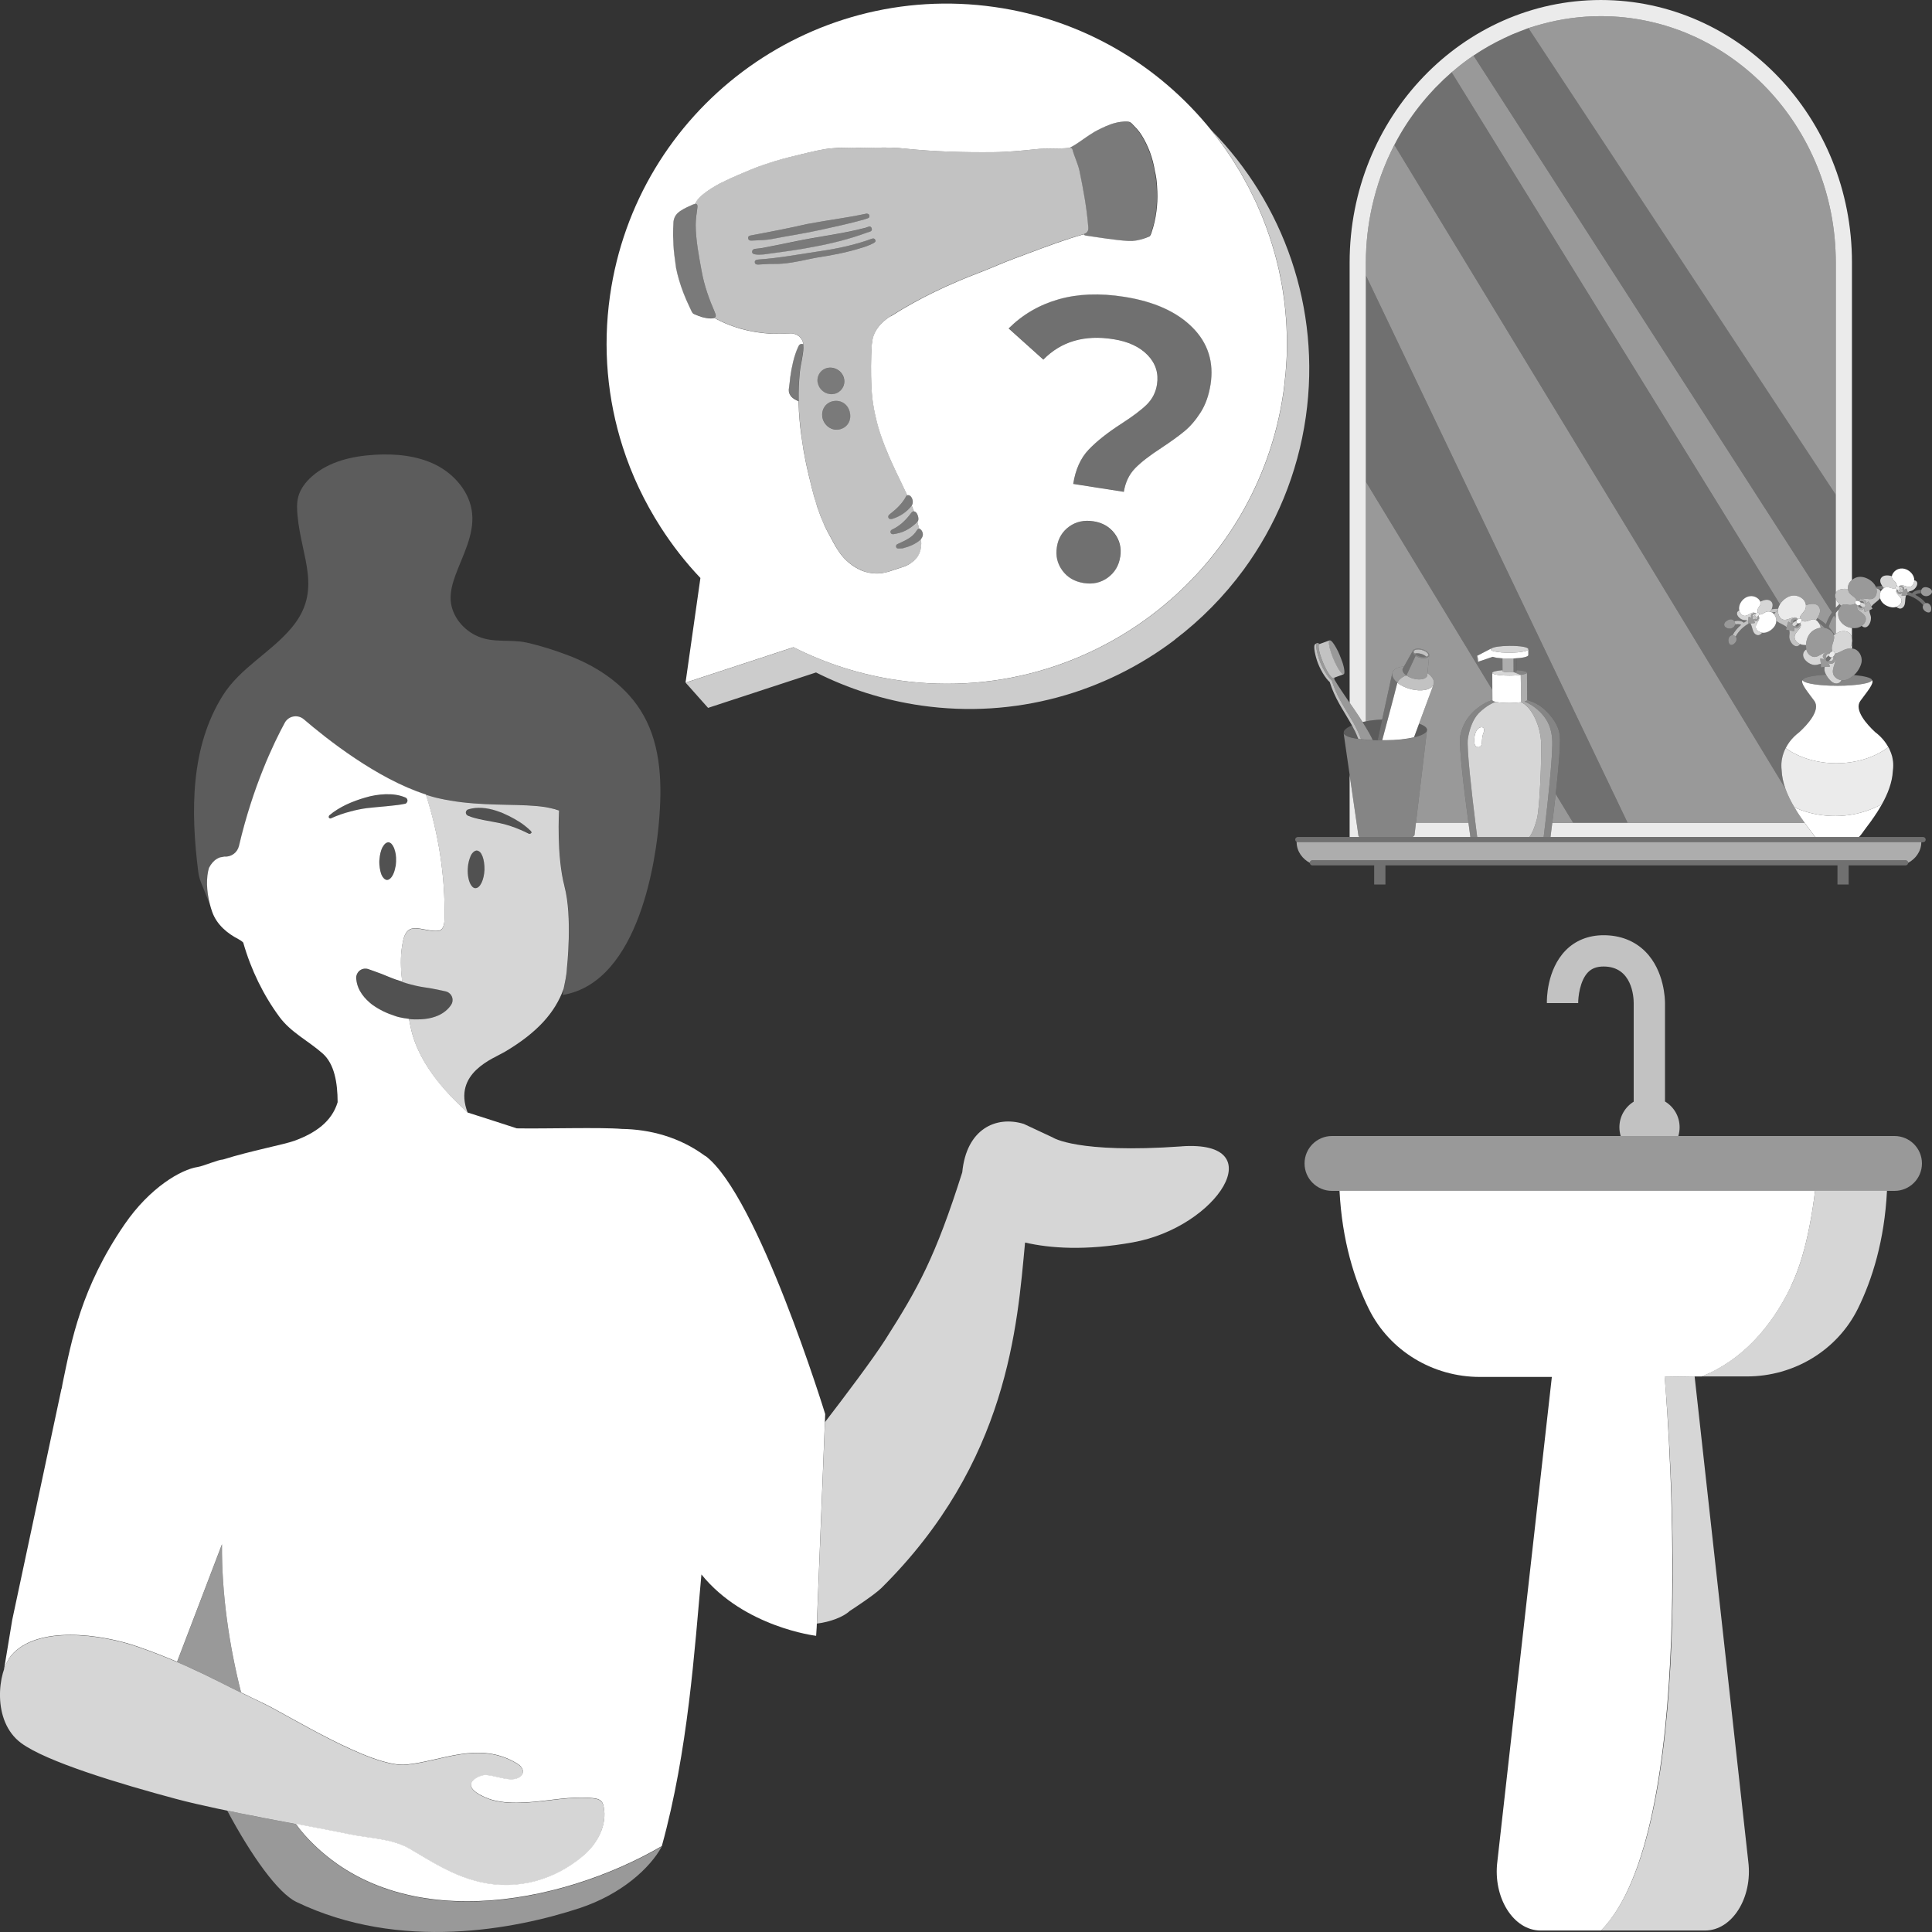 <svg viewBox="0 0 300 300" xmlns="http://www.w3.org/2000/svg"><rect x="0" y="0" width="300" height="300" fill="#333333" stroke="none"/><g fill="#fff"><path d="m 182.47 99.31 c -10.84 8.24 -24.85 12.32 -39.4 10.25 -5.86 -.84 -11.35 -2.62 -16.36 -5.14 l -16.76 5.5 -3.48 -3.91 16.76 -5.5 c 5.01 2.53 10.5 4.31 16.36 5.14 15.94 2.27 31.23 -2.84 42.42 -12.73 4.09 -3.61 7.63 -7.85 10.46 -12.61 3.45 -5.81 5.84 -12.38 6.85 -19.49 .1 -.73 .18 -1.46 .25 -2.19 .02 -.19 .05 -.38 .07 -.57 .03 -.29 .04 -.57 .06 -.86 .01 -.19 .02 -.38 .04 -.57 .03 -.44 .07 -.88 .08 -1.32 .01 -.33 .01 -.66 .02 -.99 .01 -.58 .02 -1.17 .02 -1.75 -.01 -.33 -.02 -.67 -.04 -1 -.02 -.57 -.04 -1.15 -.08 -1.72 -.02 -.33 -.06 -.65 -.08 -.97 -.05 -.58 -.1 -1.15 -.17 -1.72 -.01 -.11 -.03 -.22 -.04 -.33 -.03 -.2 -.05 -.39 -.08 -.59 -.08 -.59 -.16 -1.17 -.26 -1.75 -.05 -.29 -.11 -.57 -.16 -.85 -.01 -.04 -.02 -.07 -.02 -.11 -.11 -.56 -.21 -1.12 -.34 -1.67 -.06 -.26 -.12 -.52 -.19 -.78 -.15 -.61 -.3 -1.22 -.47 -1.82 -.07 -.24 -.14 -.47 -.21 -.71 -.15 -.53 -.32 -1.05 -.49 -1.57 -.03 -.1 -.06 -.19 -.09 -.29 -.07 -.21 -.14 -.42 -.22 -.62 -.22 -.64 -.45 -1.27 -.7 -1.89 -.07 -.18 -.14 -.36 -.21 -.54 -.17 -.41 -.35 -.82 -.53 -1.23 -.1 -.23 -.2 -.47 -.3 -.7 -.03 -.07 -.07 -.15 -.1 -.22 -.04 -.08 -.07 -.15 -.11 -.23 -.23 -.5 -.48 -1 -.73 -1.49 -.08 -.16 -.15 -.32 -.23 -.48 -.06 -.12 -.12 -.24 -.19 -.36 -.15 -.29 -.32 -.58 -.48 -.87 -.21 -.38 -.41 -.76 -.62 -1.13 -.03 -.05 -.06 -.1 -.09 -.16 -.02 -.04 -.04 -.08 -.07 -.11 -.16 -.27 -.33 -.54 -.5 -.8 -.25 -.41 -.49 -.82 -.76 -1.22 -.04 -.06 -.08 -.12 -.12 -.19 -.46 -.69 -.93 -1.38 -1.41 -2.05 -.02 -.03 -.04 -.06 -.07 -.09 -.51 -.7 -1.04 -1.39 -1.58 -2.07 s 0 0 0 0 c 11.14 11.33 17.06 27.54 14.65 44.48 -1.27 8.9 -4.69 16.95 -9.65 23.73 -3.03 4.13 -6.63 7.78 -10.67 10.85 z" opacity=".75"/><path d="m 34.2 133.19 c -.18 .06 -.34 .13 -.48 .22 -.51 .29 -.93 .78 -1.26 1.42 -.44 1.48 -.41 3.53 .15 5.67 l -1.41 -3.51 c -.2 -.51 -.34 -1.03 -.41 -1.57 -1.2 -9.45 -1.22 -19.42 3.81 -27.43 2.73 -4.34 7.49 -6.67 10.72 -10.56 4.79 -5.76 1.48 -10.83 .88 -17.36 -.09 -.97 -.14 -1.97 .11 -2.92 .33 -1.24 1.15 -2.31 2.12 -3.17 2.61 -2.31 6.21 -3.15 9.7 -3.36 3.26 -.2 6.64 .11 9.56 1.57 2.91 1.47 5.3 4.27 5.62 7.52 .34 3.33 -1.43 6.46 -2.59 9.61 -.45 1.24 -.82 2.55 -.74 3.87 .16 2.48 1.98 4.69 4.28 5.65 2.39 1.02 4.97 .4 7.47 .93 2.25 .5 4.61 1.26 6.75 2.09 4.65 1.81 8.98 4.8 11.45 9.22 2.76 4.91 2.88 10.86 2.4 16.47 -.42 5.02 -2.82 24.92 -14.95 26.95 .04 -.32 .09 -.65 .16 -.99 .2 -1.01 .47 -2.09 .51 -3.2 0 0 .89 -7.98 -.38 -12.72 -1.25 -4.74 -.84 -11.74 -.84 -11.74 -.44 -.16 -.9 -.29 -1.4 -.39 -.25 -.05 -.5 -.11 -.77 -.15 -3.41 -.53 -7.96 -.16 -12.95 -.74 -1.15 -.14 -2.33 -.33 -3.52 -.6 -.68 -.14 -1.35 -.34 -2.04 -.56 -7.6 -2.42 -15.53 -8.73 -18.95 -11.67 -.94 -.81 -2.38 -.55 -2.97 .53 -1.73 3.19 -4.94 9.87 -7.11 19.12 -.24 1.03 -1.18 1.74 -2.24 1.66 l -.68 .12 z" opacity=".2"/><path d="m 278.1 199.73 c 1.4 -2.95 2.25 -6.13 2.88 -9.33 .36 -1.82 .64 -3.65 .86 -5.49 h -73.84 c .4 7.77 2.32 13.83 4.55 18.34 3.22 6.52 9.96 10.56 17.23 10.56 h 11.19 l -8.46 75.24 c -.71 5.6 2.49 10.72 6.71 10.72 h 9.39 c 15.05 -15.3 10.67 -76.42 9.88 -85.97 l 4.66 -.07 v .01 h 1.07 c 6.17 -2.42 10.85 -7.63 13.89 -14 z"/><path d="m 258.48 213.8 s .04 .46 .11 1.29 v .01 c .79 9.56 5.06 69.37 -9.99 84.67 h 16.16 c 4.22 0 7.42 -5.12 6.71 -10.72 l -8.33 -75.32 h -.14 z" opacity=".8"/><path d="m 281.84 184.91 c -.22 1.84 -.5 3.67 -.86 5.49 -.63 3.2 -1.48 6.38 -2.88 9.33 -3.03 6.37 -7.72 11.58 -13.89 14 h 7.07 c 7.27 0 14.02 -4.04 17.23 -10.56 2.21 -4.5 4.11 -10.53 4.5 -18.26 z" opacity=".8"/><path d="m 294.18 176.4 h -87.35 c -2.35 0 -4.26 1.91 -4.26 4.26 s 1.91 4.26 4.26 4.26 h 87.35 c 2.35 0 4.26 -1.91 4.26 -4.26 s -1.91 -4.26 -4.26 -4.26 z" opacity=".5"/><path d="m 258.54 176.4 h 2.07 c .13 -.43 .2 -.89 .2 -1.36 0 -1.7 -.91 -3.19 -2.27 -4 v -15.27 c 0 -.48 -.05 -4.99 -3.05 -8.01 -1.65 -1.66 -3.89 -2.54 -6.48 -2.54 -2.35 0 -4.4 .82 -5.91 2.37 -2.94 3.02 -2.92 7.65 -2.9 8.17 h 4.86 c -.01 -.86 .24 -3.47 1.53 -4.79 .6 -.61 1.37 -.89 2.42 -.89 4.43 0 4.67 4.73 4.67 5.68 v 15.31 c -1.33 .82 -2.22 2.29 -2.22 3.97 0 .47 .07 .93 .2 1.36 z" opacity=".7"/><path d="m 285.06 96 v 2.44 c -.07 .04 -.14 .07 -.2 .12 -.25 -.43 -.55 -.83 -.9 -1.2 .19 -.68 .48 -1.27 .82 -1.79 0 0 .28 .43 .28 .43 z" opacity=".5"/><path d="m 283.38 97.51 c -.22 -.04 -.44 -.05 -.66 -.03 -.04 -.25 -.13 -.49 -.28 -.73 .32 .21 .64 .47 .94 .76 z" opacity=".5"/><path d="m 284.48 95.1 c -.41 .58 -.74 1.2 -.94 1.85 -.4 -.36 -.85 -.68 -1.34 -.97 .34 -.53 .58 -1.17 .27 -1.71 -.42 -.73 -1.41 -.51 -2.05 -.31 -.03 -.25 -.13 -.5 -.27 -.71 -.29 -.4 -.75 -.65 -1.23 -.75 -.74 -.14 -1.46 .19 -2.02 .71 -.2 .18 -.38 .4 -.51 .62 l -50.98 -82.6 v -.01 c .07 -.06 .15 -.11 .22 -.17 1.01 -.87 2.07 -1.68 3.17 -2.42 h .01 z" opacity=".5"/><path d="m 280.22 127.76 h -27.49 l -40.64 -85 v -2.01 c 0 -2.97 .34 -5.85 .95 -8.63 .09 -.39 .18 -.78 .28 -1.17 .22 -.87 .46 -1.73 .74 -2.57 .26 -.82 .56 -1.62 .87 -2.41 s .65 -1.57 1.02 -2.33 c .19 -.38 .38 -.76 .57 -1.13 l 60.71 99.94 c .36 1.02 .86 2 1.4 2.91 .13 .22 .26 .43 .39 .64 .26 .42 .53 .82 .8 1.19 .13 .2 .27 .39 .4 .57 z" opacity=".5"/><path d="m 285.06 76.8 v -36.05 c 0 -21.09 -16.37 -38.24 -36.48 -38.24 -3.16 0 -6.23 .43 -9.15 1.23 -.7 .19 -1.4 .4 -2.09 .63 l 47.71 72.43 z" opacity=".5"/><path d="m 285.06 95.18 v .82 l -.28 -.43 c .09 -.13 .18 -.27 .28 -.39 z" opacity=".3"/><path d="m 285.01 92.19 c -.09 .27 -.05 .53 .05 .78 v 1.41 c -.21 .23 -.41 .47 -.58 .72 l -55.67 -86.47 c .77 -.52 1.55 -1 2.35 -1.46 .79 -.44 1.59 -.86 2.41 -1.25 .81 -.38 1.64 -.74 2.49 -1.07 .27 -.1 .54 -.21 .82 -.31 .01 -.01 .03 -.01 .04 -.02 .06 -.02 .12 -.05 .19 -.07 .08 -.03 .16 -.05 .24 -.08 l 47.71 72.43 v 15.29 c -.02 .03 -.04 .06 -.05 .1 z" opacity=".3"/><path d="m 279.94 105.56 c .08 -.35 1.37 -.64 3.2 -.77 .14 -.01 .27 -.02 .41 -.03 -.08 -.15 -.14 -.29 -.18 -.41 -.11 -.31 -.08 -.56 -.03 -.81 -.08 0 -.16 .01 -.22 .03 -.16 .03 -.28 .12 -.35 .04 -.03 -.04 -.03 -.21 -.02 -.35 0 -.06 -.01 -.12 -.01 -.19 -.18 .06 -.37 .11 -.56 .15 -.12 .02 -.23 .04 -.36 .04 -.9 .01 -2.32 -1.1 -1.67 -2.11 .09 -.13 .2 -.23 .33 -.31 -.03 -.13 -.03 -.28 -.03 -.42 -.01 -.09 -.03 -.17 -.02 -.25 -.05 0 -.09 -.01 -.14 -.01 -.27 0 -.53 -.04 -.77 -.15 -.1 .15 -.23 .27 -.41 .32 -.31 .08 -.63 -.12 -.84 -.37 -.25 -.3 -.46 -.77 -.43 -1.17 .01 -.35 .11 -.61 -.02 -.91 -.22 -.04 -.42 -.09 -.49 -.12 .03 -.08 .07 -.22 .11 -.37 -.19 -.16 -.4 -.29 -.61 -.4 -.34 -.18 -.7 -.33 -.99 -.58 -.01 0 -.01 0 -.01 -.01 -.01 .59 -.38 1.09 -.85 1.44 -.4 .3 -.87 .47 -1.34 .41 -.22 .26 -.5 .44 -.79 .36 -.22 -.06 -.41 -.21 -.53 -.42 -.14 -.26 -.21 -.57 -.3 -.86 -.05 -.18 -.12 -.36 -.22 -.53 -.09 .01 -.18 .01 -.25 .02 -.78 .43 -1.59 1.16 -2.04 2.03 .04 .03 .07 .08 .09 .12 .16 .37 -.06 .71 -.15 .82 -.38 .45 -.96 .6 -1.06 -.26 -.05 -.4 .2 -.91 .65 -.9 .31 -.61 .79 -1.16 1.32 -1.61 -.24 -.13 -.6 -.12 -.93 -.06 -.05 .34 -.4 .61 -.75 .64 -.3 .03 -.65 -.07 -.84 -.3 -.16 -.19 -.17 -.53 .17 -.81 .48 -.39 1.01 -.44 1.29 -.03 .45 -.09 1.08 -.12 1.49 .23 .18 -.13 .36 -.24 .54 -.34 -.17 -.05 -.35 -.04 -.56 -.07 -.31 -.04 -.65 -.27 -.84 -.51 -.17 -.2 -.28 -.48 -.17 -.71 .06 -.13 .18 -.21 .31 -.27 -.17 -.73 .27 -1.52 .9 -1.94 .67 -.43 1.49 -.39 2.08 .15 .12 .12 .23 .26 .29 .42 .51 -.25 1.19 -.46 1.64 -.07 .38 .32 .3 .82 .13 1.25 .31 -.05 .65 -.07 1 -.08 .05 -.24 .15 -.47 .28 -.69 l -50.98 -82.6 c -.42 .36 -.83 .73 -1.23 1.11 s -.79 .77 -1.18 1.17 l -.18 .18 c -.12 .12 -.23 .25 -.34 .37 -1.52 1.63 -2.9 3.39 -4.13 5.28 -.66 1.02 -1.27 2.07 -1.83 3.16 v .01 l 60.71 99.94 c -.32 -.93 -.54 -1.88 -.58 -2.85 -.03 -.25 -.04 -.49 -.04 -.74 0 -.23 .01 -.45 .04 -.67 .01 -.07 .02 -.14 .03 -.21 .03 -.15 .05 -.3 .09 -.45 .02 -.07 .04 -.15 .06 -.23 .04 -.14 .08 -.27 .13 -.4 .02 -.08 .06 -.16 .09 -.24 .05 -.12 .11 -.25 .17 -.38 .02 -.04 .04 -.08 .06 -.11 .32 -.64 .75 -1.23 1.28 -1.76 .25 -.25 .52 -.48 .81 -.7 1.25 -1.14 3.39 -3.45 2.35 -4.88 -.98 -1.35 -2.24 -2.79 -1.79 -3.23 0 -.02 0 -.03 .01 -.04 z" opacity=".3"/><path d="m 275.71 95.05 c -.1 .1 -.18 .21 -.23 .33 -.01 -.02 -.03 -.05 -.05 -.07 -.08 -.08 -.17 -.15 -.27 -.21 .18 -.02 .36 -.04 .55 -.05 z" opacity=".3"/><path d="m 252.73 127.76 h -8.45 l -2.71 -4.46 c .42 -3.81 .77 -7.67 .63 -9.08 -.16 -1.6 -1.24 -3 -2.31 -4 -.72 -.68 -1.67 -1.2 -2.75 -1.53 l -.03 -4.23 v -.01 c 0 -.18 -.65 -.33 -1.59 -.39 l -.01 -1.84 c -.09 .01 -.19 .01 -.28 .01 1.3 -.06 2.09 -.27 2.09 -.51 v -.92 c 0 -.29 -1.14 -.52 -2.92 -.51 -1.47 .01 -2.49 .18 -2.8 .4 .02 -.02 .03 -.03 .05 -.04 l -2.31 1.2 c -.06 .01 -.08 .22 -.04 .48 .03 .24 .11 .45 .16 .45 l 2.33 -.79 c .01 0 .02 .01 .04 .01 .02 .01 .05 .02 .07 .02 .01 0 .03 .01 .06 .02 .01 .01 .03 .01 .05 .01 .03 .01 .07 .01 .11 .03 .06 .02 .13 .03 .2 .04 0 0 .01 0 .02 .01 .04 .01 .08 .01 .12 .02 l .84 .08 .01 1.84 c -.94 .07 -1.59 .23 -1.59 .41 l .01 2.64 -19.64 -32.32 v -32.04 z" opacity=".3"/><path d="m 285.62 93.8 c -.2 .19 -.38 .38 -.56 .58 v -1.41 c .11 .3 .32 .58 .56 .83 z" opacity=".9"/><path d="m 228.32 129.97 h -8.95 c .17 -.15 .27 -.27 .27 -.27 l .23 -1.94 h 8.15 c .11 .81 .21 1.56 .3 2.21 z" opacity=".9"/><path d="m 281.92 129.97 h -41.16 c .09 -.65 .18 -1.4 .28 -2.2 h 39.19 c .27 .37 .53 .71 .76 1.03 .2 .27 .39 .52 .55 .74 .02 .03 .04 .05 .05 .08 .04 .05 .08 .1 .12 .14 l .02 .02 c .06 .07 .12 .12 .19 .19 z" opacity=".9"/><path d="m 287.57 97.52 v 1.53 c -.06 -.27 -.16 -.53 -.37 -.72 -.45 -.42 -1.17 -.4 -1.73 -.15 -.15 .07 -.28 .17 -.41 .26 v -3.26 c .12 -.17 .25 -.33 .39 -.47 .03 -.04 .07 -.07 .1 -.1 -.34 .95 .02 1.92 .86 2.48 .34 .23 .74 .38 1.16 .43 z" opacity=".9"/><path d="m 287.57 99.82 v .89 c -.11 -.01 -.21 -.02 -.32 -.02 .08 -.14 .15 -.29 .2 -.44 .06 -.14 .09 -.29 .12 -.43 z" opacity=".9"/><path d="m 211.09 129.97 h -1.52 v -9.66 l 1.38 9.52 c .04 .05 .09 .1 .14 .14 z" opacity=".9"/><path d="m 244.28 127.76 h -3.24 c .17 -1.37 .36 -2.91 .53 -4.46 z" opacity=".5"/><path d="m 231.74 108.69 c -1.02 .33 -1.86 .87 -2.7 1.58 -1.13 .95 -2.02 2.43 -2.3 4.03 -.25 1.44 .62 8.53 1.28 13.46 h -8.15 l 1.72 -14.41 v -.04 l .01 -.06 h -.02 c -.06 -.33 -.5 -.63 -1.23 -.88 1.01 -2.73 2 -5.39 2.23 -6.02 -.02 .04 -.05 .06 -.06 .09 .04 -.07 .09 -.14 .11 -.22 .15 -.55 -.25 -1.18 -.97 -1.69 l .26 -2.72 c .1 -.36 -.4 -.81 -1.11 -1 -.71 -.2 -1.36 -.06 -1.46 .3 l -1.34 2.39 -.09 .15 .08 -.15 c -.94 .05 -1.64 .4 -1.79 .97 -.02 .08 -.02 .17 -.02 .25 0 -.05 -.01 -.11 0 -.17 -.12 .56 -.83 3.79 -1.57 7.18 -.91 .03 -1.76 .13 -2.53 .28 v -37.21 l 19.64 32.32 z" opacity=".5"/><path d="m 296.3 133.97 v .01 c -.01 .22 -.19 .4 -.41 .4 h -8.83 v 2.96 h -1.74 v -2.96 h -70.19 v 2.96 h -1.75 v -2.96 h -9.59 c -.22 0 -.4 -.18 -.4 -.4 v -.01 c 0 -.06 .01 -.12 .04 -.17 .02 -.06 .06 -.1 .11 -.14 .07 -.06 .15 -.09 .25 -.09 h 92.1 c .1 0 .18 .03 .25 .09 .05 .04 .09 .08 .12 .14 .02 .05 .04 .11 .04 .17 z" opacity=".3"/><path d="m 292.54 91.32 c -.08 .04 -.15 .1 -.21 .16 -.18 .01 -.36 .03 -.55 .05 -.12 -.08 -.27 -.14 -.43 -.19 -.02 -.08 -.04 -.16 -.08 -.24 .35 -.06 .69 -.11 1.01 -.13 .08 .13 .18 .25 .26 .35 z" opacity=".3"/><path d="m 296.27 92.4 c -.02 0 -.04 0 -.06 .01 .86 .26 1.8 .8 2.42 1.56 .08 -.14 .23 -.25 .37 -.3 .02 -.01 .03 0 .04 -.01 -.43 -.54 -1.02 -.98 -1.63 -1.3 .21 -.18 .56 -.24 .89 -.25 -.03 -.08 -.05 -.17 -.04 -.27 s .03 -.18 .06 -.25 c -.46 .01 -1.08 .11 -1.41 .54 -.2 -.09 -.4 -.16 -.6 -.22 -.05 .03 -.09 .06 -.13 .1 .04 .18 .06 .34 .07 .4 z" opacity=".3"/><path d="m 298.32 92.1 c .12 .32 .52 .51 .87 .47 .3 -.03 .62 -.21 .76 -.48 .11 -.21 .06 -.55 -.34 -.75 -.55 -.28 -1.08 -.22 -1.26 .24 -.03 .07 -.05 .16 -.06 .25 -.01 .1 .01 .19 .04 .27 z" opacity=".5"/><path d="m 298.64 93.96 c -.03 .04 -.05 .09 -.06 .14 -.09 .4 .2 .69 .31 .77 .46 .36 1.07 .39 .99 -.48 -.04 -.4 -.39 -.84 -.83 -.74 -.02 0 -.03 0 -.04 .01 -.15 .05 -.29 .16 -.37 .3 z" opacity=".5"/><path d="m 290.3 96.87 c -.15 .29 -.42 .56 -.74 .54 -.19 -.01 -.34 -.1 -.47 -.23 .05 -.03 .1 -.06 .14 -.1 .33 -.29 .58 -.74 .47 -1.17 -.08 -.3 -.31 -.52 -.55 -.71 -.26 -.21 -.61 -.41 -.75 -.73 -.06 -.13 -.06 -.25 -.05 -.38 .01 .1 .05 .18 .08 .22 .05 .09 .33 .43 .62 .39 .15 -.01 .34 -.14 .41 -.28 .02 .14 .03 .46 .07 .56 .03 .07 .43 -.08 .77 -.23 -.05 .32 .09 .55 .18 .89 .11 .39 0 .89 -.18 1.23 z" opacity=".7"/><path d="m 288.94 93.59 c .01 0 .02 -.01 .02 -.01 .13 -.02 .31 .03 .45 .11 0 -.03 .01 -.05 .01 -.08 0 -.02 -.01 -.05 -.01 -.07 -.05 -.15 -.26 -.21 -.41 -.21 -.09 0 -.14 .04 -.2 .08 .06 .04 .12 .09 .14 .15 v .01 z" opacity=".3"/><path d="m 288.87 94.02 c -.02 -.02 -.05 -.05 -.07 -.08 -.08 .06 -.17 .08 -.27 .07 .01 .05 .01 .09 .04 .15 .03 .07 .2 .19 .33 .22 .16 .04 .24 -.01 .33 -.13 -.02 -.01 -.04 -.01 -.06 -.02 -.12 -.05 -.21 -.13 -.3 -.22 z" opacity=".3"/><path d="m 291.94 92.86 c 0 .01 0 .02 .01 .03 -.01 0 -.01 0 -.01 .01 -.24 .3 -.56 .53 -.85 .77 -.19 .15 -.37 .32 -.51 .51 -.18 -.36 -.39 -.83 -.48 -.76 s -.31 .31 -.39 .42 c .08 -.19 .08 -.41 -.04 -.57 -.13 -.17 -.39 -.24 -.59 -.22 -.12 .02 -.28 .08 -.4 .17 .19 -.36 .67 -.29 1.03 -.25 .37 .04 .77 .13 1.11 -.02 .45 -.2 .63 -.76 .6 -1.25 0 -.03 -.01 -.07 -.02 -.11 -.01 -.08 -.02 -.17 -.05 -.25 .16 .05 .31 .11 .43 .19 s .22 .18 .29 .28 c -.17 .32 -.2 .7 -.13 1.05 z" opacity=".7"/><path d="m 288.12 93.38 c -.09 .11 -.09 .22 -.02 .34 .01 0 .01 .01 .01 .01 -.18 .08 -.36 .14 -.54 .18 -.12 .02 -.24 .04 -.37 .03 -.27 -.03 -.55 -.12 -.82 -.1 -.04 0 -.08 0 -.12 .01 -.14 .04 -.25 .12 -.36 .21 -.09 -.08 -.18 -.17 -.28 -.26 -.24 -.25 -.45 -.53 -.56 -.83 -.1 -.25 -.14 -.51 -.05 -.78 .01 -.04 .03 -.07 .05 -.1 .31 -.69 1.25 -.69 1.89 -.64 .02 .24 .1 .47 .25 .66 .1 .12 .22 .23 .35 .33 l .02 .02 c .14 .11 .29 .22 .43 .35 .05 .04 .11 .09 .16 .15 .04 .05 .08 .19 .14 .33 -.07 .01 -.13 .03 -.18 .09 z" opacity=".7"/><path d="m 289.23 97.08 c -.04 .04 -.09 .07 -.14 .1 -.43 .32 -.98 .41 -1.52 .34 -.42 -.05 -.82 -.2 -1.16 -.43 -.84 -.56 -1.2 -1.53 -.86 -2.48 0 -.01 .01 -.02 .02 -.03 .07 -.19 .18 -.38 .33 -.52 .11 -.09 .22 -.17 .36 -.21 .04 -.01 .08 -.01 .12 -.01 .27 -.02 .55 .07 .82 .1 .13 .01 .25 -.01 .37 -.03 .18 -.04 .36 -.1 .54 -.18 .06 .09 .15 .16 .24 .21 v .01 c -.01 .06 -.01 .1 0 .14 -.01 .13 -.01 .25 .05 .38 .14 .32 .49 .52 .75 .73 .24 .19 .47 .41 .55 .71 .11 .43 -.14 .88 -.47 1.17 z" opacity=".5"/><path d="m 291.42 91.7 c .03 .49 -.15 1.05 -.6 1.25 -.34 .15 -.74 .06 -1.11 .02 -.36 -.04 -.84 -.11 -1.03 .25 -.05 .04 -.08 .07 -.11 .11 -.09 -.03 -.18 -.05 -.27 -.04 -.06 -.14 -.1 -.28 -.14 -.33 -.05 -.06 -.11 -.11 -.16 -.15 -.14 -.13 -.29 -.24 -.43 -.35 l -.02 -.02 c -.13 -.1 -.25 -.21 -.35 -.33 -.15 -.19 -.23 -.42 -.25 -.66 -.03 -.25 .01 -.51 .11 -.74 .11 -.26 .29 -.48 .51 -.65 .16 -.14 .34 -.26 .54 -.34 .69 -.3 1.47 -.12 2.12 .26 .46 .28 .84 .66 1.04 1.12 .04 .08 .06 .16 .08 .24 .03 .08 .04 .17 .05 .25 .01 .04 .02 .08 .02 .11 z" opacity=".5"/><path d="m 290.76 94.53 c -.06 .04 -.25 .13 -.46 .22 -.34 .15 -.74 .3 -.77 .23 -.04 -.1 -.05 -.42 -.07 -.56 -.07 .14 -.26 .27 -.41 .28 -.29 .04 -.57 -.3 -.62 -.39 -.03 -.04 -.07 -.12 -.08 -.22 -.01 -.04 -.01 -.08 0 -.14 .06 .03 .12 .05 .18 .06 .01 .04 .01 .09 .04 .14 .03 .07 .2 .2 .33 .23 .16 .04 .24 -.01 .32 -.13 .2 .05 .48 -.05 .42 -.3 -.02 -.11 -.12 -.2 -.23 -.26 0 -.03 .01 -.05 .01 -.08 0 -.02 -.01 -.04 -.02 -.06 -.05 -.16 -.26 -.22 -.41 -.21 -.09 0 -.14 .03 -.2 .08 -.05 -.03 -.1 -.05 -.16 -.07 v -.01 c -.02 0 -.04 -.01 -.06 -.01 .03 -.04 .06 -.07 .11 -.11 .12 -.09 .28 -.15 .4 -.17 .2 -.02 .46 .05 .59 .22 .12 .16 .12 .38 .04 .57 .08 -.11 .3 -.35 .39 -.42 s .3 .4 .48 .76 c .07 .15 .13 .27 .18 .35 z" opacity=".6"/><path d="m 288.94 93.59 c .02 .07 .01 .14 -.02 .2 -.03 .07 -.07 .11 -.12 .15 .02 .03 .04 .06 .07 .08 .09 .09 .18 .17 .3 .22 .02 .01 .04 .01 .06 .02 .2 .04 .47 -.06 .42 -.3 -.02 -.11 -.12 -.2 -.23 -.27 -.14 -.08 -.33 -.13 -.45 -.11 -.01 0 -.02 .01 -.02 .01 z" opacity=".8"/><path d="m 288.94 93.59 c .02 .06 .01 .14 -.02 .2 -.03 .07 -.07 .11 -.12 .15 -.08 .06 -.17 .08 -.27 .07 -.06 -.01 -.12 -.03 -.18 -.06 v -.01 c -.09 -.05 -.18 -.12 -.24 -.21 0 0 0 -.01 -.01 -.01 -.07 -.12 -.07 -.23 .02 -.34 .05 -.06 .11 -.08 .18 -.09 .09 -.01 .18 .01 .27 .04 .02 0 .04 .01 .06 .01 v .01 c .06 .02 .11 .04 .16 .07 .06 .04 .12 .08 .14 .15 .01 .01 0 .01 .01 .02 z"/><path d="m 295.08 91.4 c .1 .02 .2 .04 .28 .09 .01 .01 .03 .02 .04 .03 .04 -.11 .03 -.18 -.07 -.27 -.08 -.07 -.23 -.12 -.29 -.11 -.05 .01 -.08 .02 -.11 .04 .05 .06 .08 .13 .08 .21 h .08 z" opacity=".8"/><path d="m 294.84 91.66 c 0 -.01 0 -.01 0 -.02 0 0 -.01 .01 -.01 .01 -.06 .02 -.11 0 -.17 -.02 0 .06 0 .11 .04 .17 .07 .1 .2 .21 .33 .17 .02 0 .03 -.01 .05 -.02 s .03 -.03 .05 -.04 c -.12 -.06 -.23 -.15 -.28 -.24 z" opacity=".8"/><path d="m 295.25 92.48 c .01 -.09 .06 -.34 .1 -.45 -.09 .14 -.23 .24 -.4 .23 s -.32 -.14 -.4 -.28 c -.05 -.08 -.08 -.22 -.07 -.34 -.15 .29 .11 .57 .3 .79 .2 .22 .44 .44 .49 .73 .07 .38 -.21 .75 -.54 .96 -.09 .05 -.18 .09 -.27 .13 .28 .21 .58 .33 .85 .19 .21 -.11 .36 -.3 .43 -.52 .09 -.29 .09 -.6 .12 -.91 .02 -.19 .05 -.38 .1 -.56 -.32 .05 -.72 .13 -.72 .04 z" opacity=".8"/><path d="m 293.08 91.18 c .26 .01 .5 .12 .75 .19 .08 .02 .16 .04 .24 .05 .05 .01 .17 -.03 .28 -.06 -.02 -.05 -.04 -.1 -.02 -.15 .03 -.11 .1 -.16 .21 -.17 h .01 c -.05 -.26 -.1 -.48 -.28 -.69 -.16 -.19 -.39 -.34 -.49 -.57 -.04 -.11 -.04 -.22 -.03 -.33 -.56 -.14 -1.27 -.2 -1.63 .27 -.3 .4 -.12 .87 .14 1.25 .09 .13 .18 .25 .27 .35 .16 -.09 .35 -.14 .54 -.14 z" opacity=".8"/><path d="m 296.69 91.08 c -.23 .08 -.48 .04 -.71 -.03 -.25 -.08 -.54 -.21 -.81 -.16 -.11 .02 -.19 .08 -.27 .14 .07 -.04 .14 -.05 .18 -.05 .08 -.01 .43 .03 .54 .22 .06 .11 .06 .28 0 .4 .1 -.05 .32 -.19 .4 -.21 .05 -.01 .11 .21 .17 .46 .01 .05 .02 .1 .03 .15 .04 -.04 .09 -.08 .13 -.1 .15 -.09 .33 -.12 .53 -.19 .3 -.11 .57 -.4 .72 -.68 .12 -.23 .17 -.53 .01 -.73 -.09 -.11 -.22 -.17 -.36 -.2 v .14 c -.04 .35 -.22 .71 -.55 .84 z" opacity=".8"/><path d="m 293.79 89.78 c .09 .23 .32 .38 .49 .57 .18 .21 .23 .43 .28 .69 .08 0 .17 .02 .25 .06 .03 -.03 .06 -.05 .1 -.07 .08 -.06 .16 -.12 .27 -.14 .27 -.05 .56 .08 .81 .16 .23 .07 .49 .12 .71 .03 .33 -.12 .51 -.49 .55 -.84 .01 -.05 0 -.09 0 -.14 .01 -.74 -.58 -1.43 -1.28 -1.7 -.75 -.29 -1.54 -.08 -2 .58 -.1 .14 -.17 .31 -.2 .48 -.02 .11 -.02 .22 .03 .33 z"/><path d="m 295.27 93.15 c -.06 -.29 -.29 -.51 -.49 -.73 -.19 -.21 -.45 -.5 -.3 -.79 0 -.04 .01 -.08 .02 -.12 -.06 -.05 -.12 -.1 -.15 -.16 -.11 .03 -.23 .06 -.28 .06 -.08 -.01 -.16 -.03 -.24 -.05 -.25 -.07 -.49 -.18 -.75 -.19 -.19 -.01 -.37 .04 -.54 .14 -.08 .04 -.15 .1 -.22 .16 -.08 .08 -.16 .16 -.22 .26 -.02 .03 -.02 .06 -.04 .08 -.17 .32 -.2 .7 -.13 1.05 0 .01 .01 .02 .01 .02 .13 .57 .59 .99 1.13 1.23 .45 .2 .95 .28 1.39 .12 .09 -.03 .18 -.07 .27 -.13 .33 -.2 .61 -.57 .54 -.96 z"/><path d="m 296.21 92 c -.01 -.05 -.02 -.1 -.03 -.15 -.05 -.24 -.12 -.46 -.17 -.46 -.08 .02 -.3 .16 -.4 .21 .06 -.11 .06 -.29 0 -.4 -.11 -.2 -.46 -.23 -.54 -.22 -.04 0 -.11 .02 -.18 .05 -.03 .02 -.07 .04 -.1 .07 .05 .02 .09 .05 .12 .09 .03 -.02 .07 -.03 .11 -.04 .06 -.01 .22 .04 .29 .11 .1 .09 .1 .16 .07 .27 .12 .11 .18 .33 0 .41 -.08 .03 -.18 .01 -.28 -.03 -.02 .01 -.03 .03 -.05 .04 s -.03 .02 -.05 .02 c -.12 .03 -.26 -.07 -.33 -.17 -.04 -.06 -.04 -.11 -.04 -.17 -.04 -.02 -.08 -.04 -.12 -.07 0 0 0 0 -.01 0 -.01 -.01 -.02 -.02 -.04 -.03 -.01 .04 -.02 .07 -.02 .12 0 .12 .03 .26 .07 .34 .08 .14 .24 .28 .4 .28 s .31 -.1 .4 -.23 c -.04 .1 -.09 .35 -.1 .45 0 .09 .4 .01 .72 -.04 .1 -.02 .18 -.03 .25 -.03 .02 0 .04 -.01 .06 -.01 0 -.06 -.03 -.22 -.07 -.4 z" opacity=".5"/><path d="m 295.08 91.4 c -.03 0 -.05 0 -.08 0 0 .05 -.01 .09 -.04 .14 s -.07 .09 -.12 .1 v .02 c .05 .09 .16 .19 .28 .24 .1 .05 .2 .07 .28 .03 .18 -.08 .12 -.3 0 -.41 -.01 -.01 -.03 -.02 -.04 -.03 -.08 -.05 -.18 -.08 -.28 -.09 z" opacity=".7"/><path d="m 294.53 91.55 s 0 0 .01 0 c .04 .03 .08 .05 .12 .07 .05 .03 .11 .04 .17 .02 0 0 .01 -.01 .01 -.01 .05 -.02 .1 -.06 .12 -.1 .03 -.05 .04 -.1 .04 -.14 .01 -.08 -.02 -.15 -.08 -.21 -.03 -.04 -.07 -.07 -.12 -.09 -.08 -.04 -.16 -.06 -.25 -.06 h -.01 c -.11 .01 -.19 .06 -.21 .17 -.01 .06 0 .11 .02 .15 .03 .06 .08 .12 .15 .16 .01 .01 .02 .02 .04 .03 z" opacity=".9"/><path d="m 293.22 116.02 c -1.49 1.14 -3.45 1.96 -5.65 2.31 -.78 .12 -1.59 .19 -2.43 .19 h -.08 c -3.05 -.02 -5.8 -.92 -7.78 -2.35 .32 -.64 .75 -1.23 1.28 -1.76 .25 -.25 .52 -.48 .81 -.7 1.25 -1.14 3.39 -3.45 2.35 -4.88 -.98 -1.35 -2.24 -2.79 -1.79 -3.23 0 .42 1.82 .78 4.25 .87 .28 .01 .58 .01 .88 .01 .08 0 .16 .01 .24 .01 .81 0 1.58 -.03 2.27 -.09 1.81 -.14 3.08 -.44 3.11 -.79 .42 .46 -.84 1.89 -1.8 3.22 -1.03 1.42 1.04 3.69 2.29 4.85 .87 .65 1.56 1.45 2.05 2.34 z"/><path d="m 290.67 105.6 v -.02 c -.06 -.33 -1.16 -.61 -2.78 -.76 -.01 .01 -.02 .03 -.04 .04 -.09 .07 -.19 .14 -.28 .21 -.25 .19 -.52 .38 -.84 .48 -.15 .04 -.32 .08 -.5 .08 -.1 0 -.2 0 -.29 -.02 -.09 .17 -.2 .32 -.36 .41 -.18 .1 -.35 .13 -.52 .11 -.35 -.03 -.68 -.27 -.95 -.58 -.1 -.11 -.2 -.22 -.28 -.34 -.11 -.15 -.2 -.31 -.28 -.45 -.14 .01 -.27 .02 -.41 .03 -1.83 .13 -3.12 .42 -3.2 .77 -.01 .01 -.01 .02 -.01 .04 0 .42 1.82 .78 4.25 .87 .28 .01 .58 .01 .88 .01 .08 0 .16 .01 .24 .01 .81 0 1.58 -.03 2.27 -.09 1.81 -.14 3.08 -.44 3.11 -.79 -.01 0 -.01 -.01 -.01 -.01 z" opacity=".4"/><path d="m 293.98 118.87 c 0 .28 -.02 .55 -.06 .82 -.09 1.81 -.8 3.59 -1.69 5.18 -1.45 .79 -3.03 1.33 -4.66 1.62 -.83 .14 -1.67 .21 -2.51 .22 -1.79 .01 -3.6 -.27 -5.37 -.91 -.19 -.07 -.38 -.15 -.56 -.23 -.17 -.07 -.34 -.13 -.5 -.21 -.54 -.91 -1.04 -1.89 -1.4 -2.91 -.32 -.93 -.54 -1.88 -.58 -2.85 -.03 -.25 -.04 -.49 -.04 -.74 0 -.23 .01 -.45 .04 -.67 .01 -.07 .02 -.14 .03 -.21 .03 -.15 .05 -.3 .09 -.45 .02 -.07 .04 -.15 .06 -.23 .04 -.14 .08 -.27 .13 -.4 .02 -.08 .06 -.16 .09 -.24 .05 -.12 .11 -.25 .17 -.38 .02 -.04 .04 -.08 .06 -.11 1.98 1.43 4.73 2.33 7.78 2.35 h .08 c .84 0 1.65 -.07 2.43 -.19 2.2 -.35 4.16 -1.17 5.65 -2.31 .01 .03 .03 .07 .06 .1 .02 .03 .04 .07 .06 .1 .03 .08 .07 .15 .1 .23 .14 .3 .26 .61 .35 .94 0 .01 0 .02 .01 .03 .02 .11 .05 .22 .07 .33 .01 .02 .01 .04 .01 .06 .02 .1 .04 .21 .05 .31 .01 .04 .01 .09 .02 .14 0 .08 .01 .15 .02 .23 .01 .13 .01 .25 .01 .38 z" opacity=".9"/><path d="m 292.23 124.87 c -.01 .02 -.03 .05 -.04 .07 -.12 .21 -.24 .41 -.36 .61 -.02 .04 -.04 .08 -.07 .12 -.12 .19 -.23 .38 -.35 .56 -.03 .04 -.05 .08 -.08 .11 -.12 .19 -.24 .37 -.36 .55 -.03 .03 -.05 .06 -.07 .09 -.13 .18 -.26 .37 -.38 .55 -.01 .01 -.02 .02 -.03 .04 -.27 .37 -.52 .71 -.77 1.03 0 .01 0 .01 -.01 .02 -.11 .15 -.22 .3 -.33 .44 v .01 c -.08 .1 -.15 .21 -.22 .3 -.07 .08 -.13 .16 -.18 .24 -.1 .13 -.22 .25 -.34 .36 h -6.72 c -.07 -.07 -.13 -.12 -.19 -.19 l -.02 -.02 c -.04 -.05 -.09 -.11 -.13 -.17 -.01 -.01 -.03 -.03 -.04 -.05 -.16 -.22 -.35 -.47 -.55 -.74 -.23 -.32 -.49 -.66 -.76 -1.03 0 -.01 0 -.01 -.01 -.01 -.13 -.18 -.27 -.37 -.4 -.57 -.27 -.37 -.54 -.77 -.8 -1.19 -.13 -.21 -.26 -.42 -.39 -.64 .16 .08 .33 .14 .5 .21 .18 .08 .37 .16 .56 .23 1.77 .64 3.58 .92 5.37 .91 .84 -.01 1.68 -.08 2.51 -.22 1.63 -.29 3.21 -.83 4.66 -1.62 z"/><path d="m 276.11 94.52 c -.01 .08 -.02 .16 -.03 .24 -.14 .09 -.27 .18 -.37 .29 -.19 .01 -.37 .03 -.55 .05 -.08 -.04 -.16 -.08 -.24 -.11 .06 -.11 .13 -.25 .19 -.39 .31 -.05 .65 -.07 1 -.08 z" opacity=".7"/><path d="m 285.9 94.06 c -.15 .14 -.26 .33 -.33 .52 -.01 .01 -.02 .02 -.02 .03 -.03 .03 -.07 .06 -.1 .1 -.14 .14 -.27 .3 -.39 .47 -.1 .12 -.19 .26 -.28 .39 -.34 .52 -.63 1.11 -.82 1.79 .35 .37 .65 .77 .9 1.2 -.03 .02 -.07 .05 -.11 .08 -.12 -.43 -.46 -.77 -.87 -.97 -.08 -.04 -.16 -.07 -.24 -.1 -.09 -.03 -.17 -.04 -.25 -.06 h -.01 c -.3 -.29 -.62 -.55 -.94 -.76 l -.02 -.02 c -.11 -.18 -.26 -.34 -.43 -.44 .07 -.1 .14 -.2 .21 -.31 .49 .29 .94 .61 1.34 .97 .2 -.65 .53 -1.27 .94 -1.85 .17 -.25 .37 -.49 .58 -.72 .18 -.2 .36 -.39 .56 -.58 .1 .09 .19 .18 .28 .26 z" opacity=".3"/><path d="m 271.55 96.82 c -.78 .43 -1.59 1.16 -2.04 2.03 -.11 -.12 -.27 -.2 -.43 -.22 h -.04 c .31 -.61 .79 -1.16 1.32 -1.61 -.24 -.13 -.6 -.12 -.93 -.06 .02 -.09 .01 -.18 -.02 -.27 s -.07 -.17 -.11 -.23 c .45 -.09 1.08 -.12 1.49 .23 .18 -.13 .36 -.24 .54 -.34 .05 .02 .1 .04 .15 .08 0 .18 .01 .34 .01 .4 .02 -.01 .04 -.01 .06 -.01 z" opacity=".7"/><path d="m 269.43 96.96 c -.05 .34 -.4 .61 -.75 .64 -.3 .03 -.65 -.07 -.84 -.3 -.16 -.19 -.17 -.53 .17 -.81 .48 -.39 1.01 -.44 1.29 -.03 .04 .06 .08 .14 .11 .23 s .04 .18 .02 .27 z" opacity=".5"/><path d="m 269.45 99.79 c -.38 .45 -.96 .6 -1.06 -.26 -.05 -.4 .2 -.91 .65 -.9 h .04 c .16 .02 .32 .1 .43 .22 .04 .03 .07 .08 .09 .12 .16 .37 -.06 .71 -.15 .82 z" opacity=".5"/><path d="m 279.03 96.26 c -.06 .05 -.1 .11 -.11 .18 v .02 h -.03 c -.12 .01 -.29 .09 -.41 .2 -.01 -.03 -.02 -.05 -.03 -.07 v -.07 c .02 -.16 .21 -.27 .36 -.3 .09 -.01 .15 .01 .22 .04 z" opacity=".3"/><path d="m 279.4 96.78 c .01 .05 .01 .1 -.01 .16 -.01 .07 -.15 .23 -.27 .29 -.15 .07 -.24 .04 -.34 -.06 .02 -.01 .04 -.02 .05 -.03 .11 -.07 .18 -.17 .25 -.28 .01 -.02 .03 -.06 .04 -.09 .09 .05 .19 .05 .28 .01 z" opacity=".3"/><path d="m 279.02 98.11 c -.18 .23 -.35 .49 -.36 .78 -.02 .44 .32 .83 .7 1.05 .05 .03 .11 .05 .16 .07 -.1 .15 -.23 .27 -.41 .32 -.31 .08 -.63 -.12 -.84 -.37 -.25 -.3 -.46 -.77 -.43 -1.17 .01 -.35 .11 -.61 -.02 -.91 .37 .08 .79 .14 .81 .07 .01 -.1 -.03 -.41 -.05 -.56 .1 .12 .3 .2 .46 .19 .29 -.03 .5 -.42 .53 -.52 .02 -.05 .03 -.13 .03 -.23 .03 .12 .06 .24 .03 .38 -.08 .34 -.37 .61 -.58 .87 z" opacity=".7"/><path d="m 282.2 95.98 c -.07 .11 -.14 .21 -.21 .31 -.12 -.08 -.26 -.13 -.4 -.13 -.04 0 -.08 .01 -.12 .01 -.27 .04 -.52 .19 -.78 .27 -.33 .11 -.61 .06 -.94 -.01 0 -.01 .01 -.01 .01 -.01 .05 -.13 .03 -.25 -.09 -.33 -.06 -.05 -.13 -.06 -.19 -.05 .02 -.15 .04 -.3 .07 -.36 .04 -.06 .08 -.12 .12 -.18 .12 -.16 .24 -.3 .36 -.45 .11 -.13 .21 -.26 .28 -.4 .1 -.22 .13 -.46 .11 -.69 .64 -.2 1.63 -.42 2.05 .31 .31 .54 .07 1.18 -.27 1.71 z" opacity=".7"/><path d="m 279.09 96.05 c -.13 -.06 -.31 -.1 -.42 -.08 -.21 .02 -.44 .14 -.53 .33 -.06 .11 -.05 .23 -.02 .35 .02 .07 .05 .15 .09 .22 -.1 -.1 -.36 -.28 -.47 -.33 -.1 -.05 -.21 .45 -.3 .85 -.19 -.16 -.4 -.29 -.61 -.4 -.34 -.18 -.7 -.33 -.99 -.58 -.01 0 -.01 0 -.01 -.01 v -.02 c 0 -.36 -.12 -.72 -.35 -1 .05 -.12 .13 -.23 .23 -.33 .1 -.11 .23 -.2 .37 -.29 0 .09 0 .18 .01 .27 0 .03 0 .07 .01 .11 .07 .48 .36 .99 .84 1.09 .28 .06 .57 -.03 .85 -.13 .08 -.03 .16 -.06 .24 -.08 .34 -.12 .8 -.29 1.06 .03 z" opacity=".7"/><path d="m 282.72 97.48 c -.61 .07 -1.21 .36 -1.62 .83 -.38 .43 -.65 1.16 -.67 1.86 -.05 0 -.09 -.01 -.14 -.01 -.27 0 -.53 -.04 -.77 -.15 -.05 -.02 -.11 -.04 -.16 -.07 -.38 -.22 -.72 -.61 -.7 -1.05 .01 -.29 .18 -.55 .36 -.78 l .03 -.03 c .21 -.26 .5 -.53 .58 -.87 .03 -.14 0 -.26 -.03 -.38 -.01 -.05 -.02 -.09 -.03 -.14 .08 -.07 .15 -.16 .18 -.26 .33 .07 .61 .12 .94 .01 .26 -.08 .51 -.23 .78 -.27 .04 0 .08 -.01 .12 -.01 .14 0 .28 .05 .4 .13 .17 .1 .32 .26 .43 .44 l .02 .02 c .15 .24 .24 .48 .28 .73 z" opacity=".9"/><path d="m 280.42 93.96 c .02 .23 -.01 .47 -.11 .69 -.07 .14 -.17 .27 -.28 .4 -.12 .15 -.24 .29 -.36 .45 -.04 .06 -.08 .12 -.12 .18 -.03 .06 -.05 .21 -.07 .36 -.09 0 -.18 .04 -.26 .09 -.03 -.03 -.08 -.06 -.13 -.08 -.26 -.32 -.72 -.15 -1.06 -.03 -.08 .02 -.16 .05 -.24 .08 -.28 .1 -.57 .19 -.85 .13 -.48 -.1 -.77 -.61 -.84 -1.09 -.01 -.04 -.01 -.08 -.01 -.11 -.01 -.09 -.01 -.18 -.01 -.27 .01 -.08 .02 -.16 .03 -.24 .05 -.24 .15 -.47 .28 -.69 s .31 -.44 .51 -.62 c .56 -.52 1.28 -.85 2.02 -.71 .48 .1 .94 .35 1.23 .75 .14 .21 .24 .46 .27 .71 z" opacity=".9"/><path d="m 279.6 96.83 c 0 .1 -.01 .18 -.03 .23 -.03 .1 -.24 .49 -.53 .52 -.16 .01 -.36 -.07 -.46 -.19 l -.13 -.21 c .1 .04 .23 .04 .33 -.01 .1 .1 .19 .13 .34 .06 .12 -.06 .26 -.22 .27 -.29 .02 -.06 .02 -.11 .01 -.16 .06 -.02 .11 -.05 .16 -.09 h .01 c .01 .05 .02 .09 .03 .14 z" opacity=".5"/><path d="m 279.22 96.13 c -.02 .01 -.03 .02 -.05 .03 h -.01 c -.04 .03 -.09 .07 -.13 .1 -.07 -.03 -.13 -.05 -.22 -.04 -.15 .03 -.34 .14 -.36 .3 v .07 c .01 .02 .02 .04 .03 .07 -.1 .08 -.17 .18 -.17 .29 l -.19 -.3 c -.03 -.12 -.04 -.24 .02 -.35 .09 -.19 .32 -.31 .53 -.33 .11 -.02 .29 .02 .42 .08 .05 .02 .1 .05 .13 .08 z" opacity=".5"/><path d="m 278.63 97.95 c -.02 .07 -.44 .01 -.81 -.07 -.22 -.04 -.42 -.09 -.49 -.12 .03 -.08 .07 -.22 .11 -.37 .09 -.4 .2 -.9 .3 -.85 .11 .05 .37 .23 .47 .33 -.04 -.07 -.07 -.15 -.09 -.22 l .19 .3 -.01 .01 c 0 .12 .07 .19 .15 .22 l .13 .21 c .02 .15 .06 .46 .05 .56 z" opacity=".5"/><path d="m 279.12 96.77 c -.01 .03 -.03 .07 -.04 .09 -.07 .11 -.14 .21 -.25 .28 -.01 .01 -.03 .02 -.05 .03 -.1 .05 -.23 .05 -.33 .01 -.08 -.03 -.15 -.1 -.15 -.22 l .01 -.01 c 0 -.11 .07 -.21 .17 -.29 .12 -.11 .29 -.19 .41 -.2 h .03 c -.01 .07 .01 .14 .06 .19 .04 .06 .09 .1 .14 .12 z" opacity=".8"/><path d="m 279.76 96.42 s -.01 0 -.01 .01 c -.03 .1 -.1 .19 -.18 .26 h -.01 c -.05 .04 -.1 .07 -.16 .09 -.09 .04 -.19 .04 -.28 -.01 -.05 -.02 -.1 -.06 -.14 -.12 -.05 -.05 -.07 -.12 -.06 -.19 v -.02 c .01 -.07 .05 -.13 .11 -.18 .04 -.03 .09 -.07 .13 -.1 h .01 c .02 -.01 .03 -.02 .05 -.03 .08 -.05 .17 -.09 .26 -.09 .06 -.01 .13 0 .19 .05 .12 .08 .14 .2 .09 .33 z"/><path d="m 273.64 98.25 c -.22 .26 -.5 .44 -.79 .36 -.22 -.06 -.41 -.21 -.53 -.42 -.14 -.26 -.21 -.57 -.3 -.86 -.05 -.18 -.12 -.36 -.22 -.53 .33 -.01 .73 -.02 .71 -.11 s -.13 -.32 -.19 -.42 c .12 .12 .28 .19 .44 .15 .15 -.04 .28 -.21 .33 -.36 .03 -.09 .03 -.23 0 -.35 .21 .25 .01 .58 -.13 .83 -.15 .26 -.34 .52 -.33 .82 .01 .39 .36 .69 .73 .82 .09 .04 .19 .05 .28 .07 z" opacity=".8"/><path d="m 272.53 95.58 c -.02 .01 -.05 .01 -.08 .02 -.09 .04 -.18 .08 -.25 .15 -.01 .01 -.02 .03 -.03 .04 -.06 -.1 -.07 -.17 .01 -.28 .06 -.08 .2 -.16 .27 -.17 .04 0 .08 .01 .12 .02 -.04 .07 -.06 .14 -.04 .22 z" opacity=".8"/><path d="m 272.91 95.9 c -.04 .12 -.15 .25 -.28 .24 -.02 0 -.03 0 -.05 -.01 s -.03 -.02 -.05 -.03 c .1 -.08 .19 -.2 .22 -.29 v -.02 h .01 c .06 0 .11 -.02 .15 -.06 .02 .06 .03 .11 0 .17 z" opacity=".8"/><path d="m 275.11 94.6 c -.06 .14 -.13 .28 -.19 .39 -.18 -.05 -.37 -.06 -.55 -.02 -.26 .07 -.47 .23 -.7 .35 -.07 .03 -.15 .07 -.22 .09 -.05 .02 -.17 0 -.29 0 .01 -.05 .01 -.1 -.01 -.15 -.05 -.11 -.13 -.14 -.24 -.12 h -.01 v -.17 c 0 -.19 .02 -.37 .12 -.56 .12 -.22 .32 -.41 .36 -.66 .02 -.11 0 -.22 -.04 -.33 .51 -.25 1.19 -.46 1.64 -.07 .38 .32 .3 .82 .13 1.25 z" opacity=".8"/><path d="m 272.56 95.2 c -.07 -.02 -.14 -.02 -.18 -.01 -.08 .01 -.42 .11 -.48 .33 -.04 .12 -.01 .29 .08 .39 -.11 -.03 -.35 -.12 -.43 -.12 -.05 0 -.07 .23 -.07 .48 v .16 c -.05 -.04 -.1 -.06 -.15 -.08 -.17 -.05 -.35 -.04 -.56 -.07 -.31 -.04 -.65 -.27 -.84 -.51 -.17 -.2 -.28 -.48 -.17 -.71 .06 -.13 .18 -.21 .31 -.27 .01 .04 .02 .09 .03 .13 .12 .33 .37 .65 .72 .7 .24 .04 .47 -.06 .69 -.18 .23 -.12 .48 -.31 .76 -.32 .11 0 .2 .04 .29 .08 z" opacity=".8"/><path d="m 273.38 93.75 c -.04 .25 -.24 .44 -.36 .66 -.1 .19 -.12 .37 -.12 .56 v .17 c -.09 .01 -.17 .05 -.23 .11 -.04 -.02 -.07 -.04 -.11 -.05 -.09 -.04 -.18 -.08 -.29 -.08 -.28 .01 -.53 .2 -.76 .32 -.22 .12 -.45 .22 -.69 .18 -.35 -.05 -.6 -.37 -.72 -.7 -.01 -.04 -.02 -.09 -.03 -.13 -.17 -.73 .27 -1.52 .9 -1.94 .67 -.43 1.49 -.39 2.08 .15 .12 .12 .23 .26 .29 .42 .04 .11 .06 .22 .04 .33 z"/><path d="m 275.83 96.38 v .02 c -.01 .59 -.38 1.09 -.85 1.44 -.4 .3 -.87 .47 -1.34 .41 -.09 -.02 -.19 -.03 -.28 -.07 -.37 -.13 -.72 -.43 -.73 -.82 -.01 -.3 .18 -.56 .33 -.82 .14 -.25 .34 -.58 .13 -.83 -.01 -.04 -.02 -.08 -.04 -.11 .05 -.06 .09 -.12 .11 -.19 .12 0 .24 .02 .29 0 .07 -.02 .15 -.06 .22 -.09 .23 -.12 .44 -.28 .7 -.35 .18 -.04 .37 -.03 .55 .02 .08 .03 .16 .07 .24 .11 .1 .06 .19 .13 .27 .21 .02 .02 .04 .05 .05 .07 .23 .28 .35 .64 .35 1 z"/><path d="m 273.09 96.06 c -.05 .15 -.18 .32 -.33 .36 -.16 .04 -.32 -.03 -.44 -.15 .06 .1 .17 .33 .19 .42 s -.38 .1 -.71 .11 c -.09 .01 -.18 .01 -.25 .02 -.02 0 -.04 0 -.06 .01 0 -.06 -.01 -.22 -.01 -.4 v -.16 c 0 -.25 .02 -.48 .07 -.48 .08 0 .32 .09 .43 .12 -.09 -.1 -.12 -.27 -.08 -.39 .06 -.22 .4 -.32 .48 -.33 .04 -.01 .11 -.01 .18 .01 .04 .01 .07 .03 .11 .05 -.04 .03 -.08 .07 -.1 .11 -.04 -.01 -.08 -.02 -.12 -.02 -.07 .01 -.21 .09 -.27 .17 -.08 .11 -.07 .18 -.01 .28 -.09 .14 -.1 .36 .09 .4 .09 .02 .18 -.03 .27 -.09 .02 .01 .03 .02 .05 .03 s .03 .01 .05 .01 c .13 .01 .24 -.12 .28 -.24 .03 -.06 .02 -.11 0 -.17 .04 -.03 .08 -.06 .11 -.09 v -.01 l .03 -.03 c .02 .03 .03 .07 .04 .11 .03 .12 .03 .26 0 .35 z" opacity=".5"/><path d="m 272.75 95.79 v .02 c -.03 .09 -.12 .21 -.22 .29 -.09 .06 -.18 .11 -.27 .09 -.19 -.04 -.18 -.26 -.09 -.4 .01 -.01 .02 -.03 .03 -.04 .07 -.07 .16 -.11 .25 -.15 .03 -.01 .06 -.01 .08 -.02 .02 .04 .04 .09 .07 .13 .04 .04 .09 .07 .15 .08 z" opacity=".7"/><path d="m 273.16 95.41 c -.02 .07 -.06 .13 -.11 .19 -.01 .01 -.02 .02 -.03 .03 v .01 c -.03 .03 -.07 .06 -.11 .09 -.04 .04 -.09 .06 -.15 .06 h -.01 c -.06 -.01 -.11 -.04 -.15 -.08 -.03 -.04 -.05 -.09 -.07 -.13 -.02 -.08 0 -.15 .04 -.22 .02 -.04 .06 -.08 .1 -.11 .06 -.06 .14 -.1 .23 -.11 h .01 c .11 -.02 .19 .01 .24 .12 .02 .05 .02 .1 .01 .15 z" opacity=".9"/><path d="m 283.12 101.66 c -.06 .12 -.1 .25 -.04 .43 .05 .13 .16 .25 .25 .35 -.3 -.14 -.65 -.24 -.68 -.17 -.01 .1 .06 .49 .09 .8 -.18 .06 -.37 .11 -.56 .15 -.12 .02 -.23 .04 -.36 .04 -.9 .01 -2.32 -1.1 -1.67 -2.11 .09 -.13 .2 -.23 .33 -.31 .12 .48 .4 .89 .9 1.09 .02 .01 .04 .02 .06 .03 .59 .21 1.15 -.25 1.64 -.5 .35 -.18 .59 -.22 .82 -.17 -.08 0 -.16 .01 -.24 .02 -.26 .04 -.45 .15 -.54 .35 z" opacity=".8"/><path d="m 284.1 101.46 c -.04 .07 -.07 .14 -.09 .22 -.01 .04 -.01 .09 0 .14 -.12 .05 -.25 .14 -.31 .19 -.04 .05 -.09 .1 -.12 .15 -.05 -.09 -.07 -.2 -.02 -.33 .09 -.24 .3 -.38 .54 -.37 z" opacity=".8"/><path d="m 284.67 102.3 c -.04 .13 -.14 .29 -.31 .34 -.14 .03 -.25 0 -.35 -.05 .02 -.02 .04 -.04 .06 -.05 .1 -.1 .18 -.21 .24 -.33 .02 -.04 .03 -.09 .04 -.13 .12 0 .23 -.05 .32 -.13 .05 .13 .03 .27 0 .35 z" opacity=".8"/><path d="m 285.94 105.61 c -.09 .17 -.2 .32 -.36 .41 -.18 .1 -.35 .13 -.52 .11 -.35 -.03 -.68 -.27 -.95 -.58 -.1 -.11 -.2 -.22 -.28 -.34 -.11 -.15 -.2 -.31 -.28 -.45 -.08 -.15 -.14 -.29 -.18 -.41 -.11 -.31 -.08 -.56 -.03 -.81 .23 -.02 .53 -.02 .78 .01 .02 -.2 -.1 -.52 -.29 -.69 .11 .07 .22 .17 .35 .2 .17 .04 .39 0 .56 -.15 .15 -.13 .19 -.36 .21 -.5 .01 -.11 0 -.22 -.03 -.33 .12 .32 .06 .68 -.08 1.11 -.17 .49 -.34 1.05 -.16 1.53 .01 .04 .03 .08 .05 .12 .09 .16 .2 .29 .33 .4 .19 .16 .42 .28 .68 .34 .06 .02 .13 .03 .2 .03 z" opacity=".8"/><path d="m 287.57 99.82 c -.03 .14 -.06 .29 -.12 .43 -.05 .15 -.12 .3 -.2 .44 -.39 .02 -.77 .14 -1.12 .33 -.36 .18 -.7 .36 -1.07 .45 -.06 .01 -.1 .04 -.16 .05 .01 -.11 -.02 -.21 -.09 -.29 -.08 -.07 -.18 -.09 -.28 -.07 -.05 -.19 -.1 -.38 -.09 -.57 .02 -.4 .2 -.76 .29 -1.14 .06 -.21 .09 -.41 .06 -.64 -.01 -.06 -.02 -.11 -.04 -.17 .04 -.03 .08 -.06 .11 -.08 .06 -.05 .13 -.08 .2 -.12 .13 -.09 .26 -.19 .41 -.26 .56 -.25 1.28 -.27 1.73 .15 .21 .19 .31 .45 .37 .72 .04 .25 .05 .51 0 .77 z" opacity=".8"/><path d="m 289.08 102.7 c -.05 .55 -.5 1.54 -1.19 2.12 -.01 .01 -.02 .03 -.04 .04 -.09 .07 -.19 .14 -.28 .21 -.25 .19 -.52 .38 -.84 .48 -.15 .04 -.32 .08 -.5 .08 -.1 0 -.2 0 -.29 -.02 -.07 0 -.14 -.01 -.2 -.03 -.26 -.06 -.49 -.18 -.68 -.34 -.13 -.11 -.24 -.24 -.33 -.4 -.02 -.04 -.04 -.08 -.05 -.12 -.18 -.48 -.01 -1.04 .16 -1.53 .14 -.43 .2 -.79 .08 -1.11 -.03 -.1 -.07 -.19 -.12 -.28 .03 -.04 .05 -.08 .07 -.12 .02 -.05 .03 -.11 .03 -.16 .06 -.01 .1 -.04 .16 -.05 .37 -.09 .71 -.27 1.07 -.45 .35 -.19 .73 -.31 1.12 -.33 .11 0 .21 .01 .32 .02 h .13 c 1.02 .17 1.46 1.26 1.38 1.99 z" opacity=".5"/><path d="m 284.73 99.45 c -.09 .38 -.27 .74 -.29 1.14 -.01 .19 .04 .38 .09 .57 -.08 .01 -.16 .04 -.23 .09 -.03 .02 -.07 .05 -.1 .08 -.09 -.03 -.19 -.04 -.3 -.04 -.23 -.05 -.47 -.01 -.82 .17 -.49 .25 -1.05 .71 -1.64 .5 -.02 -.01 -.04 -.02 -.06 -.03 -.5 -.2 -.78 -.61 -.9 -1.09 -.03 -.13 -.03 -.28 -.03 -.42 -.01 -.09 -.03 -.17 -.02 -.25 .02 -.7 .29 -1.43 .67 -1.86 .41 -.47 1.01 -.76 1.62 -.83 .22 -.02 .44 -.01 .66 .03 h .01 c .08 .02 .16 .03 .25 .06 .08 .03 .16 .06 .24 .1 .41 .2 .75 .54 .87 .97 .02 .06 .03 .11 .04 .17 .03 .23 0 .43 -.06 .64 z" opacity=".5"/><path d="m 284.95 102.41 c -.02 .14 -.06 .37 -.21 .5 -.17 .15 -.39 .19 -.56 .15 -.13 -.03 -.24 -.13 -.35 -.2 .19 .17 .31 .49 .29 .69 -.25 -.03 -.55 -.03 -.78 -.01 -.08 0 -.16 .01 -.22 .03 -.16 .03 -.28 .12 -.35 .04 -.03 -.04 -.03 -.21 -.02 -.35 0 -.06 -.01 -.12 -.01 -.19 -.03 -.31 -.1 -.7 -.09 -.8 .03 -.07 .38 .03 .68 .17 -.09 -.1 -.2 -.22 -.25 -.35 -.06 -.18 -.02 -.31 .04 -.43 .09 -.2 .28 -.31 .54 -.35 .08 -.01 .16 -.02 .24 -.02 .11 0 .21 .01 .3 .04 -.01 .02 -.02 .04 -.04 .05 -.02 .03 -.04 .05 -.06 .08 -.24 -.01 -.45 .13 -.54 .37 -.05 .13 -.03 .24 .02 .33 -.03 .07 -.06 .13 -.06 .2 -.01 .14 .07 .28 .2 .32 .11 .02 .21 -.03 .29 -.09 .1 .05 .21 .08 .35 .05 .17 -.05 .27 -.21 .31 -.34 .03 -.08 .05 -.22 0 -.35 .04 -.04 .08 -.08 .11 -.12 0 -.01 .01 -.02 .02 -.03 .05 .09 .09 .18 .12 .28 .03 .11 .04 .22 .03 .33 z" opacity=".5"/><path d="m 284.35 102.08 c -.01 .04 -.02 .09 -.04 .13 -.06 .12 -.14 .23 -.24 .33 -.02 .01 -.04 .03 -.06 .05 -.08 .06 -.18 .11 -.29 .09 -.13 -.04 -.21 -.18 -.2 -.32 0 -.07 .03 -.13 .06 -.2 .03 -.05 .08 -.1 .12 -.15 .06 -.05 .19 -.14 .31 -.19 .02 .1 .08 .19 .23 .24 .04 .01 .08 .02 .11 .02 z" opacity=".3"/><path d="m 284.9 101.52 c 0 .05 -.01 .11 -.03 .16 -.02 .04 -.04 .08 -.07 .12 -.01 .01 -.02 .02 -.02 .03 -.03 .04 -.07 .08 -.11 .12 -.09 .08 -.2 .13 -.32 .13 -.03 0 -.07 -.01 -.11 -.02 -.15 -.05 -.21 -.14 -.23 -.24 -.01 -.05 -.01 -.1 0 -.14 .02 -.08 .05 -.15 .09 -.22 .02 -.03 .04 -.05 .06 -.08 .02 -.01 .03 -.03 .04 -.05 .03 -.03 .07 -.06 .1 -.08 .07 -.05 .15 -.08 .23 -.09 .1 -.02 .2 0 .28 .07 .07 .08 .1 .18 .09 .29 z" opacity=".9"/><path d="m 236.14 104.8 c -.21 .03 -.45 .05 -.7 .07 -.32 .02 -.66 .04 -1.02 .04 -.56 0 -1.08 -.03 -1.51 -.07 -.51 -.05 -.88 -.14 -1.06 -.23 -.03 -.02 -.06 -.03 -.08 -.04 -.01 -.01 -.01 -.02 -.02 -.03 -.01 -.02 -.03 -.04 -.03 -.06 0 -.18 .65 -.34 1.59 -.41 v .15 c 0 .1 .5 .18 1.11 .18 .22 0 .43 -.02 .61 -.04 z" opacity=".8"/><path d="m 230.39 113.7 c -.18 .42 -.24 .87 -.27 1.32 -.02 .32 0 .77 -.34 .95 -.19 .1 -.44 .06 -.6 -.08 -.18 -.16 -.23 -.41 -.24 -.65 -.06 -.69 .07 -1.69 .66 -2.16 .18 -.14 .53 -.24 .73 -.07 .17 .16 .14 .5 .06 .69 z"/><path d="m 236.21 109.04 c -.03 .01 -.07 .01 -.1 .01 -.46 .06 -1.03 .11 -1.67 .11 -.21 0 -.41 0 -.61 -.01 -.06 0 -.11 -.01 -.17 -.01 -.13 0 -.26 -.01 -.39 -.02 -.06 -.01 -.11 -.01 -.17 -.01 -.05 -.01 -.12 -.01 -.17 -.02 -.06 -.01 -.12 -.01 -.17 -.02 -.04 -.01 -.09 -.01 -.13 -.02 -.12 -.02 -.22 -.03 -.32 -.05 -.03 -.01 -.05 -.01 -.07 -.02 -.04 -.01 -.07 -.02 -.11 -.03 -.05 -.01 -.09 -.02 -.13 -.03 -.03 -.01 -.05 -.02 -.08 -.03 -.03 -.02 -.06 -.04 -.09 -.05 -.01 -.01 -.03 -.02 -.04 -.03 -.03 -.02 -.05 -.05 -.05 -.08 v -.04 l -.01 -1.57 -.01 -2.64 c 0 .02 .02 .04 .03 .06 .01 .01 .01 .02 .02 .03 .02 .01 .05 .02 .08 .04 .18 .09 .55 .18 1.06 .23 .43 .04 .95 .07 1.51 .07 .36 0 .7 -.02 1.02 -.04 .25 -.02 .49 -.04 .7 -.07 0 0 .07 4.24 .07 4.24 z"/><path d="m 237.11 104.45 v .01 c 0 .07 -.1 .13 -.26 .18 -.17 .06 -.41 .11 -.71 .16 l -1.11 -.44 c .29 -.03 .49 -.09 .49 -.15 v -.15 c .94 .06 1.59 .21 1.59 .39 z" opacity=".4"/><path d="m 229.46 102.78 c -.05 0 -.13 -.21 -.16 -.45 -.04 -.26 -.02 -.47 .04 -.48 .06 0 .13 .2 .16 .45 .04 .26 .02 .47 -.04 .48 z" opacity=".4"/><path d="m 237.32 100.8 v .92 c 0 .24 -.79 .45 -2.09 .51 -.07 .01 -.13 .01 -.2 .02 h -.01 c -.19 0 -.4 .01 -.61 .01 -.28 0 -.53 -.01 -.77 -.02 h -.18 c -.05 -.01 -.11 -.01 -.16 -.01 l -.84 -.08 c -.04 -.01 -.08 -.01 -.12 -.02 -.01 -.01 -.02 -.01 -.02 -.01 -.07 -.01 -.14 -.02 -.2 -.04 -.04 -.02 -.08 -.02 -.11 -.03 -.02 0 -.04 0 -.05 -.01 -.03 -.01 -.05 -.02 -.06 -.02 -.02 0 -.05 -.01 -.07 -.02 -.02 0 -.03 -.01 -.04 -.01 l -2.33 .79 c .06 -.01 .08 -.22 .04 -.48 -.03 -.25 -.1 -.45 -.16 -.45 l 2.31 -1.2 c -.02 .01 -.03 .02 -.05 .04 -.02 .01 -.05 .03 -.06 .04 -.03 .04 -.05 .07 -.05 .1 0 .22 .64 .4 1.71 .48 .36 .02 .76 .04 1.21 .03 .44 0 .85 -.01 1.2 -.04 1.07 -.09 1.71 -.28 1.71 -.5 z"/><path d="m 237.32 100.8 c 0 .22 -.64 .41 -1.71 .5 -.35 .03 -.76 .04 -1.2 .04 -.45 .01 -.85 -.01 -1.21 -.03 -1.07 -.08 -1.71 -.26 -1.71 -.48 0 -.03 .02 -.06 .05 -.1 .01 -.01 .04 -.03 .06 -.04 .31 -.22 1.33 -.39 2.8 -.4 1.78 -.01 2.92 .22 2.92 .51 z" opacity=".8"/><path d="m 235.03 104.36 c -.18 .02 -.39 .04 -.61 .04 -.61 0 -1.11 -.08 -1.11 -.18 v -.15 l -.01 -1.84 c .05 0 .11 0 .16 .01 h .18 c .24 .01 .49 .02 .77 .02 .21 0 .42 -.01 .61 -.01 z" opacity=".6"/><path d="m 235.52 104.06 v .15 c 0 .06 -.2 .12 -.49 .15 l -.01 -2.11 h .01 c .07 -.01 .13 -.01 .2 -.02 .09 0 .19 0 .28 -.01 z" opacity=".3"/><path d="m 227.93 114.72 c -.21 1.4 .61 8.5 1.17 13.04 .11 .85 .2 1.6 .28 2.21 h -1.06 c -.09 -.65 -.19 -1.4 -.3 -2.21 -.66 -4.93 -1.53 -12.02 -1.28 -13.46 .28 -1.6 1.17 -3.08 2.3 -4.03 .84 -.71 1.68 -1.25 2.7 -1.58 v .04 c 0 .03 .02 .06 .05 .08 .01 .01 .03 .02 .04 .03 .03 .01 .06 .03 .09 .05 .03 .01 .05 .02 .08 .03 .04 .01 .08 .02 .13 .03 .04 .01 .07 .02 .11 .03 l .01 .01 c -.9 .29 -1.99 1.08 -2.68 1.81 -.82 .86 -1.4 2.36 -1.64 3.92 z" opacity=".4"/><path d="m 236.21 109.04 c -.03 .01 -.07 .01 -.1 .01 -.46 .06 -1.03 .11 -1.67 .11 -.21 0 -.41 0 -.61 -.01 -.06 0 -.11 -.01 -.17 -.01 -.13 0 -.26 -.01 -.39 -.02 -.06 -.01 -.11 -.01 -.17 -.01 -.05 -.01 -.12 -.01 -.17 -.02 -.06 -.01 -.12 -.01 -.17 -.02 -.04 -.01 -.09 -.01 -.13 -.02 -.12 -.02 -.22 -.03 -.32 -.05 -.02 -.01 -.04 -.01 -.06 -.01 -.9 .29 -1.99 1.08 -2.68 1.81 -.82 .86 -1.4 2.36 -1.64 3.92 -.21 1.4 .61 8.5 1.17 13.04 .11 .85 .2 1.6 .28 2.21 h 8.11 c .39 -.53 .71 -1.26 .99 -2.2 v -.01 c .06 -.21 .13 -.4 .18 -.63 .28 -1.09 .49 -4.52 .6 -7.63 .04 -1.4 .06 -2.74 .06 -3.77 -.02 -3 -1.49 -5.97 -3.11 -6.69 z m -5.82 4.66 c -.18 .42 -.24 .87 -.27 1.32 -.02 .32 0 .77 -.34 .95 -.19 .1 -.44 .06 -.6 -.08 -.18 -.16 -.23 -.41 -.24 -.65 -.06 -.69 .07 -1.69 .66 -2.16 .18 -.14 .53 -.24 .73 -.07 .17 .16 .14 .5 .06 .69 z" opacity=".8"/><path d="m 241.01 114.65 c -.13 -1.48 -.59 -2.67 -1.53 -3.73 -.57 -.65 -1.56 -1.51 -2.75 -1.98 .02 -.01 .03 -.01 .04 -.02 .08 -.02 .15 -.05 .21 -.07 l .06 -.03 c .06 -.04 .1 -.08 .1 -.12 v -.01 l -.03 -4.23 c 0 .07 -.1 .13 -.26 .18 -.17 .06 -.41 .11 -.71 .16 l .07 4.24 c 1.62 .72 3.09 3.69 3.11 6.69 0 1.03 -.02 2.37 -.06 3.77 -.11 3.11 -.32 6.54 -.6 7.63 -.05 .23 -.12 .42 -.18 .63 v .01 c -.28 .94 -.6 1.67 -.99 2.2 h 2.21 c .08 -.61 .17 -1.36 .26 -2.2 v -.01 c .21 -1.77 .45 -3.95 .65 -6.04 .29 -3.05 .51 -5.92 .4 -7.07 z" opacity=".6"/><path d="m 241.57 123.3 c -.17 1.55 -.36 3.09 -.53 4.46 v .01 c -.1 .8 -.19 1.55 -.28 2.2 h -1.06 c .08 -.61 .17 -1.36 .26 -2.2 v -.01 c .21 -1.77 .45 -3.95 .65 -6.04 .29 -3.05 .51 -5.92 .4 -7.07 -.13 -1.48 -.59 -2.67 -1.53 -3.73 -.57 -.65 -1.56 -1.51 -2.75 -1.98 .02 -.01 .03 -.01 .04 -.02 .09 -.02 .15 -.05 .21 -.07 l .06 -.03 c .06 -.04 .1 -.08 .1 -.12 v -.01 c 1.08 .33 2.03 .85 2.75 1.53 1.07 1 2.15 2.4 2.31 4 .14 1.41 -.21 5.27 -.63 9.08 z" opacity=".4"/><path d="m 216.98 106.01 c -.11 .44 -.31 1.24 -.57 2.23 -.26 1 -.58 2.2 -.92 3.47 -.28 1.06 -.57 2.16 -.86 3.23 -.24 0 -.48 -.01 -.71 -.01 .22 -1.03 .46 -2.12 .7 -3.2 .74 -3.39 1.45 -6.62 1.57 -7.18 -.01 .06 0 .12 0 .17 .01 .06 0 .11 .01 .16 .01 .08 .05 .16 .08 .23 .02 .05 .03 .1 .06 .15 .04 .09 .11 .17 .17 .26 .03 .04 .05 .08 .09 .12 .11 .13 .24 .25 .38 .37 z" opacity=".3"/><path d="m 222.58 106.35 c -.23 .63 -1.22 3.29 -2.23 6.02 -.26 .71 -.53 1.42 -.78 2.11 -1.15 .28 -2.71 .46 -4.43 .46 h -.51 c .29 -1.07 .58 -2.17 .86 -3.23 .34 -1.27 .66 -2.47 .92 -3.47 .26 -.99 .46 -1.79 .57 -2.23 .37 .3 .85 .57 1.41 .78 .1 .04 .19 .07 .29 .1 .09 .04 .19 .06 .29 .09 h .02 c .21 .06 .42 .11 .62 .14 .07 .01 .14 .02 .21 .02 .14 .02 .27 .04 .4 .05 h .24 c .11 0 .23 .01 .34 0 .08 0 .15 -.02 .23 -.03 .1 -.01 .2 -.02 .29 -.03 .07 -.02 .14 -.04 .21 -.06 .08 -.02 .16 -.04 .24 -.07 .06 -.02 .12 -.05 .18 -.08 .07 -.03 .13 -.06 .19 -.1 .05 -.04 .1 -.07 .15 -.11 .04 -.04 .09 -.09 .13 -.13 s .07 -.09 .1 -.14 c .01 -.03 .04 -.05 .06 -.09 z"/><path d="m 222.63 106.22 c -.02 .08 -.07 .15 -.11 .22 -.03 .05 -.06 .1 -.1 .14 s -.09 .09 -.13 .13 c -.05 .04 -.1 .07 -.15 .11 -.06 .04 -.12 .07 -.19 .1 -.06 .03 -.12 .06 -.18 .08 -.08 .03 -.16 .05 -.24 .07 -.07 .02 -.14 .04 -.21 .06 -.09 .01 -.19 .02 -.29 .03 -.08 .01 -.15 .03 -.23 .03 -.11 .01 -.23 0 -.34 0 h -.24 c -.13 -.01 -.26 -.03 -.4 -.05 -.07 0 -.14 -.01 -.21 -.02 -.2 -.03 -.41 -.08 -.62 -.14 h -.02 c -.1 -.03 -.2 -.05 -.29 -.09 -.1 -.03 -.19 -.06 -.29 -.1 -.56 -.21 -1.04 -.48 -1.41 -.78 .21 -.53 .99 -1.05 1.41 -1.12 .1 .07 .22 .13 .35 .2 .21 .11 .44 .21 .7 .28 1.06 .29 2.03 .08 2.18 -.46 .01 -.05 .02 -.1 .02 -.16 l .02 -.22 c .72 .51 1.12 1.14 .97 1.69 z" opacity=".7"/><path d="m 218.39 104.89 c -.42 .07 -1.2 .59 -1.41 1.12 -.14 -.12 -.27 -.24 -.38 -.37 -.04 -.04 -.06 -.08 -.09 -.12 -.06 -.09 -.13 -.17 -.17 -.26 -.03 -.05 -.04 -.1 -.06 -.15 -.03 -.07 -.07 -.15 -.08 -.23 -.01 -.05 0 -.1 -.01 -.16 0 -.08 0 -.17 .02 -.25 .15 -.57 .85 -.92 1.79 -.97 l -.08 .15 c -.06 .07 -.1 .14 -.12 .22 -.03 .08 -.03 .17 -.01 .26 .05 .26 .27 .53 .6 .76 z" opacity=".5"/><path d="m 221.92 101.81 l -.26 2.72 -.02 .22 c 0 .06 -.01 .11 -.02 .16 -.15 .54 -1.12 .75 -2.18 .46 -.26 -.07 -.49 -.17 -.7 -.28 -.13 -.07 -.25 -.13 -.35 -.2 l 1.42 -3.05 c .03 .02 .07 .04 .1 .05 .04 .02 .08 .04 .11 .06 .14 .07 .28 .13 .43 .17 .71 .19 1.37 .06 1.47 -.31 z" opacity=".5"/><path d="m 219.81 101.84 l -1.42 3.05 c -.33 -.23 -.55 -.5 -.6 -.76 -.02 -.09 -.02 -.18 .01 -.26 .02 -.08 .06 -.15 .12 -.22 l .09 -.15 1.34 -2.39 c -.02 .08 -.01 .17 .03 .25 0 .03 .01 .05 .02 .07 .05 .08 .11 .16 .19 .24 .01 .01 .03 .02 .04 .03 .04 .03 .08 .07 .13 .1 .01 .02 .03 .03 .05 .04 z" opacity=".3"/><path d="m 220.81 100.81 c -.71 -.2 -1.36 -.06 -1.46 .3 -.02 .08 -.01 .17 .03 .25 0 .03 .01 .05 .02 .07 .05 .08 .11 .16 .19 .24 .01 .01 .03 .02 .04 .03 .04 .03 .08 .07 .13 .1 s .1 .06 .15 .09 c .04 .02 .08 .04 .11 .06 .14 .07 .28 .13 .43 .17 .71 .19 1.37 .06 1.47 -.31 .1 -.36 -.4 -.81 -1.11 -1 z m .83 1.09 c -.02 .02 -.04 .03 -.07 .04 s -.05 .03 -.09 .04 c -.02 .01 -.04 .01 -.06 .01 -.08 .02 -.18 .03 -.28 .03 -.04 0 -.08 .01 -.13 .01 -.16 -.01 -.32 -.03 -.5 -.08 -.17 -.05 -.32 -.11 -.46 -.19 -.04 -.02 -.07 -.04 -.11 -.07 -.09 -.05 -.17 -.11 -.23 -.16 0 -.01 -.01 -.02 -.02 -.02 -.02 -.01 -.02 -.02 -.03 -.02 -.02 -.03 -.03 -.06 -.05 -.09 -.02 -.02 -.03 -.04 -.05 -.06 -.03 -.07 -.04 -.14 -.03 -.2 .08 -.29 .64 -.38 1.26 -.21 s 1.06 .54 .98 .82 c -.02 .06 -.06 .11 -.13 .15 z" opacity=".4"/><path d="m 221.77 101.75 c -.02 .06 -.06 .11 -.13 .15 -.02 .02 -.04 .03 -.07 .04 s -.07 .02 -.1 .03 c -.17 -.18 -.47 -.35 -.84 -.45 s -.71 -.1 -.95 -.03 c -.03 -.03 -.05 -.06 -.07 -.09 -.02 -.02 -.03 -.04 -.05 -.06 -.03 -.07 -.04 -.14 -.03 -.2 .08 -.29 .64 -.38 1.26 -.21 s 1.06 .54 .98 .82 z" opacity=".7"/><path d="m 221.47 101.97 c -.02 .01 -.03 .02 -.05 .02 -.08 .02 -.18 .03 -.28 .03 -.04 0 -.08 .01 -.13 .01 -.16 -.01 -.32 -.03 -.5 -.08 -.17 -.05 -.32 -.11 -.46 -.19 -.04 -.02 -.07 -.04 -.11 -.07 -.09 -.05 -.17 -.11 -.23 -.16 0 -.01 -.01 -.02 -.02 -.02 0 -.01 0 -.02 -.01 -.02 .24 -.07 .58 -.07 .95 .03 s .67 .27 .84 .45 z" opacity=".3"/><path d="m 221.58 113.25 c -.06 -.33 -.5 -.63 -1.23 -.88 -.26 .71 -.53 1.42 -.78 2.11 0 .01 0 .01 -.01 .02 1.22 -.29 2 -.7 2.03 -1.15 v -.04 c 0 -.02 -.01 -.04 -.01 -.06 z" opacity=".2"/><path d="m 219.56 114.5 c -1.15 .27 -2.69 .45 -4.39 .45 h -.55 c -.24 0 -.47 -.01 -.71 -.01 -.25 -.01 -.5 -.01 -.74 -.02 v -.01 h -.01 c -.01 0 -.03 -.01 -.05 -.01 -.18 -.01 -.36 -.01 -.52 -.02 -.18 -.01 -.34 -.02 -.5 -.03 -.08 -.01 -.15 -.01 -.22 -.02 -.16 -.01 -.32 -.03 -.48 -.05 h -.05 c -.02 0 -.03 0 -.05 -.01 -.09 -.01 -.17 -.02 -.25 -.03 -.04 0 -.09 -.01 -.13 -.01 v .01 c -.26 -.04 -.5 -.08 -.73 -.13 -.23 -.04 -.43 -.1 -.61 -.15 -.03 -.01 -.06 -.02 -.1 -.03 -.07 -.03 -.13 -.05 -.19 -.07 -.01 -.01 -.02 -.01 -.04 -.02 -.09 -.04 -.18 -.08 -.25 -.13 -.06 -.03 -.11 -.06 -.15 -.1 -.09 -.06 -.16 -.14 -.2 -.23 l .93 6.43 1.38 9.52 c .04 .05 .09 .1 .14 .14 h 8.28 c .17 -.15 .27 -.27 .27 -.27 l .23 -1.94 1.72 -14.41 c -.03 .45 -.81 .86 -2.03 1.15 z" opacity=".4"/><path d="m 299.02 130.37 c 0 .23 -.18 .41 -.4 .41 h -97.1 c -.07 0 -.12 -.02 -.18 -.05 -.13 -.07 -.22 -.2 -.22 -.36 0 -.22 .18 -.4 .41 -.4 h 97.09 c .22 0 .4 .18 .4 .4 z" opacity=".3"/><path d="m 229.49 130.78 h -27.97 c -.07 0 -.12 -.02 -.18 -.05 -.01 1.52 .97 2.69 2.05 3.25 v -.01 c 0 -.06 .01 -.12 .04 -.17 .02 -.06 .06 -.1 .11 -.14 .07 -.06 .15 -.09 .25 -.09 h 92.1 c .1 0 .18 .03 .25 .09 .05 .04 .09 .08 .12 .14 .02 .05 .04 .11 .04 .17 v .01 c 1.06 -.56 2.03 -1.7 2.04 -3.2 z" opacity=".6"/><path d="m 210.87 114.63 c -.15 -.38 -.3 -.74 -.47 -1.09 -.07 -.13 -.14 -.26 -.21 -.4 -.08 -.17 -.17 -.34 -.26 -.51 l -.36 .18 v -.01 c -.58 .3 -.93 .63 -.92 .93 0 .13 .07 .26 .19 .37 .04 .04 .09 .07 .15 .1 .07 .05 .16 .09 .25 .13 .02 .01 .03 .01 .04 .02 .06 .02 .12 .04 .19 .07 .04 .01 .07 .02 .1 .03 .18 .05 .38 .11 .61 .15 s .47 .08 .73 .12 c -.01 -.04 -.03 -.07 -.04 -.1 z" opacity=".2"/><path d="m 287.57 40.75 v 49.31 c -.22 .17 -.4 .39 -.51 .65 -.1 .23 -.14 .49 -.11 .74 -.64 -.05 -1.58 -.05 -1.89 .64 v -51.34 c 0 -21.09 -16.37 -38.24 -36.49 -38.24 -3.15 0 -6.21 .43 -9.14 1.23 -.7 .19 -1.39 .39 -2.08 .62 -.08 .03 -.16 .06 -.24 .09 -.07 .02 -.13 .05 -.19 .07 -.01 .01 -.03 .01 -.04 .02 -.28 .1 -.55 .21 -.82 .31 -.85 .32 -1.68 .68 -2.49 1.07 -.82 .39 -1.62 .81 -2.41 1.25 -.8 .46 -1.58 .94 -2.35 1.46 h -.01 c -1.1 .74 -2.16 1.55 -3.17 2.42 -.07 .06 -.15 .11 -.22 .17 -.42 .37 -.83 .74 -1.23 1.12 s -.79 .77 -1.18 1.17 l -.18 .18 c -.12 .12 -.23 .25 -.34 .37 -1.52 1.63 -2.9 3.39 -4.13 5.28 -.66 1.02 -1.27 2.07 -1.83 3.16 v .01 h -.01 c -.19 .37 -.38 .75 -.56 1.13 -.37 .76 -.71 1.54 -1.02 2.33 -.32 .79 -.61 1.59 -.87 2.41 -.28 .84 -.52 1.7 -.74 2.57 -.1 .39 -.19 .78 -.28 1.17 -.61 2.78 -.95 5.66 -.95 8.63 v 71.26 l -.51 .11 s 0 -.01 -.01 -.01 c -.63 -1.02 -1.33 -2.02 -2 -2.99 v -68.37 c 0 -22.48 17.5 -40.75 39.01 -40.75 s 38.99 18.27 38.99 40.75 z" opacity=".9"/><path d="m 212.09 112.01 l -.51 .11 c .18 .28 .34 .55 .51 .83 .02 .03 .04 .07 .06 .1 .05 .09 .11 .19 .17 .29 .24 .4 .46 .8 .66 1.2 .06 .12 .12 .24 .18 .37 h .01 c .25 .01 .49 .01 .75 .02 .22 -1.03 .46 -2.12 .7 -3.2 -.91 .03 -1.76 .13 -2.53 .28 z" opacity=".2"/><path d="m 212.98 114.54 c -.2 -.4 -.42 -.8 -.66 -1.2 -.06 -.1 -.12 -.2 -.17 -.29 -.02 -.03 -.04 -.07 -.06 -.1 -.17 -.28 -.33 -.55 -.51 -.83 0 0 0 -.01 -.01 -.01 -.63 -1.02 -1.33 -2.02 -2 -2.99 -.9 -1.32 -1.76 -2.56 -2.36 -3.6 -.01 -.09 -.02 -.19 -.03 -.29 l -.13 .05 c -.05 .02 -.11 0 -.17 -.04 h -.01 c -.02 -.02 -.03 -.03 -.06 -.05 h -.01 l -.02 -.02 c -.02 -.02 -.05 -.05 -.08 -.07 -.01 -.02 -.03 -.03 -.05 -.05 -.01 -.03 -.02 -.04 -.04 -.05 -.01 -.01 -.01 -.02 -.02 -.02 -.02 -.03 -.05 -.07 -.08 -.1 -.02 -.03 -.04 -.06 -.06 -.09 -.01 -.01 -.02 -.03 -.04 -.05 0 -.01 -.01 -.02 -.02 -.04 -.03 -.03 -.05 -.07 -.08 -.11 -.01 -.03 -.03 -.05 -.05 -.08 -.01 -.02 -.02 -.04 -.03 -.06 -.02 -.03 -.04 -.06 -.06 -.09 -.02 -.04 -.04 -.08 -.07 -.12 -.01 -.01 -.01 -.02 -.02 -.04 s -.02 -.03 -.03 -.05 c -.02 -.04 -.05 -.09 -.07 -.13 -.03 -.05 -.05 -.09 -.08 -.14 0 -.01 0 -.02 -.01 -.02 0 -.01 -.01 -.02 -.01 -.03 -.04 -.09 -.09 -.17 -.13 -.26 -.01 -.02 -.02 -.04 -.03 -.06 s -.02 -.04 -.03 -.06 c -.02 -.04 -.04 -.09 -.06 -.13 -.01 -.03 -.02 -.05 -.03 -.08 -.01 -.02 -.02 -.04 -.03 -.06 -.03 -.08 -.07 -.16 -.11 -.25 -.01 -.02 -.01 -.04 -.02 -.06 0 0 -.01 0 -.01 -.01 -.03 -.09 -.07 -.17 -.1 -.26 -.01 -.02 -.02 -.04 -.02 -.06 -.02 -.05 -.04 -.1 -.06 -.15 -.01 -.03 -.03 -.06 -.04 -.1 0 0 0 -.01 -.01 -.01 0 -.02 -.01 -.04 -.02 -.06 -.03 -.1 -.06 -.19 -.09 -.29 -.01 -.02 -.02 -.04 -.02 -.06 -.01 0 -.01 -.01 -.01 -.02 -.01 -.03 -.02 -.06 -.03 -.09 -.02 -.05 -.03 -.11 -.05 -.16 -.01 -.02 -.01 -.04 -.02 -.06 0 -.02 -.01 -.03 -.01 -.05 -.01 -.02 -.01 -.04 -.01 -.06 -.02 -.04 -.03 -.09 -.04 -.13 -.01 -.02 -.01 -.03 -.01 -.05 -.01 -.02 -.01 -.04 -.02 -.06 -.02 -.06 -.03 -.12 -.04 -.19 -.01 -.02 -.01 -.05 -.02 -.08 v -.01 c 0 -.02 -.01 -.04 -.01 -.06 -.01 -.04 -.01 -.08 -.02 -.12 -.01 -.06 -.02 -.12 -.02 -.17 0 0 0 -.01 -.01 -.01 v -.32 l .01 -.01 v -.02 c .01 -.01 .01 -.02 .01 -.03 v -.02 c .02 -.07 .05 -.12 .09 -.14 l .04 -.01 c -.15 -.12 -.28 -.18 -.4 -.15 -.01 0 -.02 0 -.03 .01 s -.01 .02 -.02 .03 -.03 .03 -.04 .05 c 0 .02 -.01 .04 -.01 .06 -.01 .03 -.02 .06 -.02 .1 v .09 c 0 .05 -.01 .09 0 .15 0 .04 0 .08 .01 .12 0 .06 .01 .11 .02 .18 0 .05 .01 .11 .02 .16 .01 .07 .02 .13 .04 .2 .01 .06 .03 .14 .04 .21 .02 .07 .03 .13 .05 .19 .02 .09 .05 .19 .07 .29 .02 .05 .03 .11 .05 .16 .04 .16 .09 .32 .14 .49 .43 1.31 1.33 2.81 1.99 3.35 .7 2.26 1.77 3.87 2.76 5.54 .6 .99 1.17 2 1.63 3.18 .04 .12 .09 .25 .14 .37 h .05 c .16 .02 .32 .04 .48 .05 .07 0 .15 .01 .22 .01 .16 .01 .32 .03 .5 .04 .16 .01 .34 .01 .52 .02 .02 0 .04 .01 .05 .01 -.06 -.13 -.12 -.25 -.18 -.37 z" opacity=".5"/><path d="m 209.57 111.23 c -.99 -1.67 -2.06 -3.28 -2.76 -5.54 -.66 -.54 -1.56 -2.04 -1.99 -3.35 -.05 -.17 -.1 -.33 -.14 -.49 -.02 -.05 -.03 -.11 -.05 -.16 -.02 -.1 -.05 -.2 -.07 -.29 -.02 -.06 -.03 -.12 -.05 -.19 -.01 -.07 -.03 -.15 -.04 -.21 -.02 -.07 -.03 -.13 -.04 -.2 -.01 -.05 -.02 -.11 -.02 -.16 -.01 -.07 -.02 -.12 -.02 -.18 -.01 -.04 -.01 -.08 -.01 -.12 -.01 -.06 0 -.1 0 -.15 v -.09 c 0 -.04 .01 -.07 .02 -.1 0 -.02 .01 -.04 .01 -.06 .01 -.02 .03 -.04 .04 -.05 s .01 -.02 .02 -.03 l -.3 .21 c -.18 .18 -.11 1.13 .33 2.5 .42 1.3 1.33 2.8 1.98 3.34 .78 2.51 2.01 4.22 3.09 6.1 .12 .2 .24 .41 .36 .62 .09 .17 .18 .34 .26 .51 .07 .14 .14 .27 .21 .4 .17 .35 .32 .71 .47 1.09 .01 .03 .03 .06 .04 .1 .04 0 .09 .01 .13 .01 .08 .01 .16 .02 .25 .03 .02 .01 .03 .01 .05 .01 -.05 -.12 -.1 -.25 -.14 -.37 -.46 -1.18 -1.03 -2.19 -1.63 -3.18 z" opacity=".7"/><path d="m 208.52 104.68 c -.01 -.01 -.02 -.02 -.03 -.02 -.04 -.03 -.09 -.05 -.14 -.1 -.01 -.02 -.03 -.03 -.04 -.05 -.02 -.02 -.05 -.05 -.07 -.07 -.03 -.04 -.06 -.07 -.09 -.11 l -.01 -.01 c -.01 -.01 -.02 -.03 -.04 -.05 -.03 -.05 -.07 -.1 -.11 -.16 -.01 -.02 -.02 -.03 -.03 -.04 0 -.01 0 -.01 -.01 -.01 -.01 -.01 -.02 -.03 -.03 -.05 -.05 -.08 -.1 -.15 -.15 -.24 -.01 -.02 -.02 -.03 -.03 -.05 -.01 -.01 -.01 -.02 -.01 -.03 -.04 -.06 -.08 -.13 -.12 -.2 v -.01 c -.01 -.02 -.02 -.03 -.03 -.05 -.01 -.03 -.03 -.05 -.04 -.08 -.02 -.04 -.05 -.09 -.07 -.14 -.01 -.02 -.02 -.04 -.03 -.06 s -.02 -.04 -.03 -.06 l -.12 -.24 c -.01 -.01 -.01 -.02 -.02 -.04 0 0 0 -.01 -.01 -.02 -.04 -.09 -.08 -.18 -.12 -.27 -.01 -.01 -.01 -.03 -.01 -.04 s -.01 -.01 -.01 -.02 c -.03 -.06 -.06 -.12 -.08 -.18 -.01 -.03 -.02 -.05 -.03 -.07 s -.02 -.05 -.03 -.07 c -.03 -.09 -.07 -.18 -.1 -.27 l -.03 -.06 c 0 -.01 0 -.02 -.01 -.03 -.01 -.03 -.02 -.07 -.04 -.11 -.01 -.04 -.03 -.08 -.04 -.13 s 0 -.01 0 -.01 c -.01 -.02 -.02 -.03 -.03 -.05 -.02 -.07 -.04 -.13 -.06 -.19 -.01 -.03 -.02 -.05 -.03 -.08 v -.02 c -.01 -.02 -.01 -.05 -.02 -.07 -.03 -.1 -.06 -.19 -.08 -.28 -.01 -.02 -.02 -.05 -.02 -.07 l -.01 -.01 c -.02 -.1 -.04 -.19 -.07 -.28 0 -.03 -.01 -.05 -.01 -.08 v -.01 c -.02 -.06 -.02 -.11 -.03 -.17 -.01 -.04 -.02 -.09 -.03 -.13 0 -.02 0 -.05 -.01 -.08 v -.06 c -.01 -.07 -.01 -.14 -.01 -.2 0 -.02 0 -.04 .01 -.07 0 -.04 .01 -.08 .02 -.12 0 -.01 .01 -.03 .01 -.04 .02 -.05 .04 -.08 .08 -.09 l -.13 .05 -1.44 .52 -.04 .01 c -.04 .02 -.07 .07 -.09 .14 v .02 c 0 .01 0 .02 -.01 .03 v .02 l -.01 .01 v .32 c .01 0 .01 .01 .01 .01 0 .05 .01 .11 .02 .17 .01 .04 .01 .08 .02 .12 0 .02 .01 .04 .01 .06 v .01 c .01 .03 .01 .06 .02 .08 .01 .07 .02 .13 .04 .19 .01 .02 .01 .04 .02 .06 0 .02 0 .03 .01 .05 .01 .04 .02 .09 .04 .13 0 .02 0 .04 .01 .06 0 .02 .01 .03 .01 .05 .01 .02 .01 .04 .02 .06 .02 .05 .03 .11 .05 .16 .01 .03 .02 .06 .03 .09 0 .01 0 .02 .01 .02 0 .02 .01 .04 .02 .06 .03 .1 .06 .19 .09 .29 .01 .02 .02 .04 .02 .06 .01 0 .01 .01 .01 .01 .01 .04 .03 .07 .04 .1 .02 .05 .04 .1 .06 .15 0 .02 .01 .04 .02 .06 .03 .09 .07 .17 .1 .26 0 .01 .01 .01 .01 .01 .01 .02 .01 .04 .02 .06 .04 .09 .08 .17 .11 .25 .01 .02 .02 .04 .03 .06 .01 .03 .02 .05 .03 .08 .02 .04 .04 .09 .06 .13 .01 .02 .02 .04 .03 .06 s .02 .04 .03 .06 c .04 .09 .09 .17 .13 .26 0 .01 .01 .02 .01 .03 .01 0 .01 .01 .01 .02 .03 .05 .05 .09 .08 .14 .02 .04 .05 .09 .07 .13 .01 .02 .02 .03 .03 .05 s .01 .03 .02 .04 c .03 .04 .05 .08 .07 .12 .02 .03 .04 .06 .06 .09 .01 .02 .02 .04 .03 .06 .02 .03 .04 .05 .05 .08 .03 .04 .05 .08 .08 .11 .01 .02 .02 .03 .02 .04 .02 .02 .03 .04 .04 .05 .02 .03 .04 .06 .06 .09 .03 .03 .06 .07 .08 .1 .01 0 .01 .01 .02 .02 .02 .01 .03 .02 .04 .05 .02 .02 .04 .03 .05 .05 .03 .02 .06 .05 .08 .07 l .02 .02 h .01 c .03 .02 .04 .03 .06 .05 h .01 c .06 .04 .12 .06 .17 .04 l .13 -.05 1.34 -.49 .13 -.05 c -.04 .02 -.08 .01 -.13 -.01 z" opacity=".7"/><path d="m 206.83 99.62 c .14 .18 .28 .36 .4 .55 .09 .14 .17 .28 .25 .42 .26 .47 .4 .74 .58 1.21 -.02 -.05 .06 .17 .04 .12 .03 .06 .05 .12 .08 .19 .2 .51 .32 .81 .45 1.34 l .04 .17 c .03 .15 .07 .32 .08 .51 .01 .06 .01 .11 .01 .17 0 .13 .01 .33 -.12 .4 -.04 .02 -.08 .01 -.13 -.01 -.01 -.01 -.02 -.02 -.03 -.02 -.04 -.03 -.09 -.05 -.14 -.1 -.01 -.02 -.03 -.03 -.04 -.05 -.02 -.02 -.05 -.05 -.07 -.07 -.03 -.04 -.06 -.07 -.09 -.11 -.02 -.02 -.03 -.04 -.05 -.06 -.03 -.05 -.07 -.1 -.11 -.16 -.01 -.02 -.02 -.03 -.03 -.04 -.02 -.02 -.03 -.04 -.04 -.06 -.05 -.08 -.1 -.15 -.15 -.24 -.01 -.02 -.02 -.03 -.03 -.05 -.01 -.01 -.01 -.02 -.01 -.03 -.04 -.06 -.08 -.13 -.12 -.2 -.01 -.03 -.02 -.04 -.03 -.06 -.01 -.03 -.03 -.05 -.04 -.08 -.02 -.04 -.05 -.09 -.07 -.14 -.01 -.02 -.02 -.04 -.03 -.06 s -.02 -.04 -.03 -.06 l -.12 -.24 c -.01 -.01 -.01 -.02 -.02 -.04 -.05 -.11 -.09 -.2 -.13 -.29 -.01 -.01 -.01 -.03 -.01 -.04 -.04 -.08 -.07 -.14 -.09 -.2 -.01 -.03 -.02 -.05 -.03 -.07 s -.02 -.05 -.03 -.07 c -.03 -.09 -.07 -.18 -.1 -.27 l -.03 -.06 c 0 -.01 0 -.02 -.01 -.03 -.01 -.03 -.02 -.07 -.04 -.11 -.01 -.04 -.03 -.08 -.04 -.13 -.01 -.03 -.02 -.04 -.03 -.06 -.02 -.07 -.04 -.13 -.06 -.19 -.01 -.03 -.02 -.05 -.03 -.08 -.01 -.04 -.01 -.07 -.02 -.09 -.03 -.1 -.06 -.19 -.08 -.28 -.01 -.02 -.02 -.05 -.02 -.07 -.03 -.11 -.05 -.2 -.08 -.29 0 -.03 -.01 -.05 -.01 -.08 -.02 -.07 -.02 -.12 -.03 -.18 -.01 -.03 -.02 -.08 -.03 -.12 -.01 -.01 -.01 -.06 -.01 -.09 s 0 -.06 0 -.06 c -.01 -.07 -.01 -.14 -.01 -.2 0 -.02 0 -.04 .01 -.07 0 -.04 .01 -.08 .02 -.12 0 -.01 .01 -.03 .01 -.04 .02 -.05 .04 -.08 .08 -.09 .07 -.03 .14 .02 .2 .05 0 0 .11 .08 .17 .14 z" opacity=".5"/><path d="m 199.8 51.57 c -.02 -.57 -.04 -1.15 -.08 -1.72 -.02 -.33 -.06 -.65 -.08 -.97 -.05 -.57 -.1 -1.15 -.17 -1.72 -.01 -.11 -.03 -.22 -.04 -.33 -.03 -.2 -.05 -.39 -.08 -.59 -.08 -.59 -.16 -1.17 -.26 -1.75 -.05 -.29 -.11 -.57 -.16 -.85 -.01 -.04 -.02 -.07 -.02 -.11 -.11 -.56 -.22 -1.12 -.34 -1.67 -.06 -.26 -.12 -.52 -.19 -.78 -.15 -.61 -.3 -1.22 -.47 -1.82 -.07 -.24 -.14 -.47 -.21 -.71 -.15 -.53 -.32 -1.05 -.49 -1.57 -.03 -.1 -.06 -.19 -.09 -.29 -.07 -.21 -.14 -.42 -.22 -.62 -.22 -.64 -.45 -1.27 -.7 -1.89 -.07 -.18 -.14 -.36 -.21 -.54 -.17 -.41 -.35 -.82 -.53 -1.23 -.1 -.23 -.2 -.47 -.3 -.7 -.03 -.07 -.07 -.15 -.1 -.22 -.04 -.08 -.07 -.15 -.11 -.23 -.23 -.5 -.48 -1 -.73 -1.49 -.08 -.16 -.15 -.32 -.23 -.48 -.06 -.12 -.12 -.24 -.19 -.36 -.15 -.29 -.32 -.58 -.48 -.87 -.21 -.38 -.41 -.76 -.62 -1.13 -.03 -.05 -.06 -.1 -.09 -.16 -.02 -.04 -.04 -.08 -.07 -.11 -.16 -.27 -.33 -.54 -.5 -.8 -.25 -.41 -.49 -.82 -.76 -1.22 -.04 -.06 -.08 -.12 -.12 -.19 -.46 -.69 -.93 -1.38 -1.41 -2.05 -.02 -.03 -.04 -.06 -.07 -.09 -.51 -.7 -1.04 -1.39 -1.58 -2.07 -8.1 -10.06 -19.87 -17.19 -33.66 -19.15 -28.87 -4.11 -55.61 15.96 -59.72 44.83 -1.16 8.15 -.38 16.12 1.97 23.46 1.41 4.42 3.41 8.6 5.89 12.47 1.81 2.82 3.87 5.47 6.18 7.9 l -2.31 16.25 16.76 -5.5 c 5.01 2.53 10.5 4.31 16.36 5.14 15.94 2.27 31.23 -2.84 42.42 -12.73 4.09 -3.61 7.63 -7.85 10.46 -12.61 3.45 -5.81 5.84 -12.38 6.85 -19.49 .1 -.73 .18 -1.46 .25 -2.19 .02 -.19 .05 -.38 .07 -.57 .03 -.29 .04 -.57 .06 -.86 .01 -.19 .02 -.38 .04 -.57 .03 -.44 .07 -.88 .08 -1.32 .01 -.33 .01 -.66 .02 -.99 .01 -.58 .02 -1.17 .02 -1.75 -.01 -.33 -.02 -.67 -.04 -1 z m -61.53 -2.46 c -.73 .47 -1.37 .99 -1.85 1.62 -.12 .16 -.23 .32 -.34 .49 -.1 .17 -.2 .35 -.28 .53 -.17 .37 -.29 .77 -.36 1.21 -.02 .1 -.02 .2 -.04 .3 -.01 .11 -.03 .21 -.04 .32 -.13 2.15 -.14 4.29 -.05 6.44 .03 .61 .08 1.21 .14 1.8 .06 .54 .15 1.07 .24 1.6 .03 .16 .06 .31 .09 .47 .08 .39 .16 .78 .26 1.17 .04 .15 .07 .31 .11 .46 .14 .52 .28 1.04 .45 1.56 v .01 c .23 .72 .49 1.42 .76 2.12 .07 .17 .14 .35 .21 .52 .27 .68 .56 1.35 .86 2.02 .23 .51 .46 1.01 .7 1.51 .27 .57 .54 1.14 .82 1.7 .32 .65 .63 1.3 .93 1.96 .07 -.03 .14 -.04 .22 -.02 s .16 .05 .24 .11 c .2 .16 .33 .43 .38 .71 s 0 .58 -.15 .79 c .12 .3 .24 .6 .35 .9 .06 .01 .12 .02 .19 .06 .05 .03 .1 .06 .14 .11 .11 .11 .2 .27 .26 .45 .1 .28 .14 .61 .05 .84 -.03 .06 -.06 .12 -.11 .17 .1 .35 .19 .71 .28 1.07 .07 .01 .14 .03 .2 .08 s .13 .12 .19 .21 c .14 .22 .2 .45 .18 .67 s -.12 .44 -.29 .63 c .03 .26 .04 .5 .04 .74 -.01 .74 -.18 1.36 -.51 1.9 -.04 .06 -.08 .12 -.13 .18 -.1 .13 -.2 .26 -.32 .38 -.06 .06 -.12 .12 -.18 .18 -.13 .11 -.27 .22 -.42 .32 -.07 .05 -.13 .09 -.2 .14 -.23 .14 -.48 .27 -.76 .39 -.11 .04 -.22 .07 -.32 .11 -.01 0 -.01 0 -.02 .01 -.38 .12 -.75 .24 -1.13 .36 -.09 .03 -.19 .05 -.28 .09 s -.17 .06 -.26 .09 c -.49 .18 -.96 .3 -1.43 .38 -.08 .01 -.15 .02 -.22 .03 -.3 .04 -.61 .06 -.9 .05 h -.01 c -.31 -.01 -.61 -.04 -.91 -.1 -.05 -.01 -.1 -.02 -.16 -.03 -.53 -.11 -1.05 -.28 -1.55 -.54 -.36 -.18 -.71 -.39 -1.06 -.64 -.17 -.12 -.34 -.26 -.51 -.4 s -.34 -.3 -.5 -.46 c -.26 -.26 -.49 -.53 -.71 -.81 -.07 -.09 -.13 -.18 -.19 -.26 -.15 -.21 -.29 -.43 -.43 -.65 -.05 -.09 -.11 -.18 -.16 -.26 -.17 -.29 -.33 -.58 -.49 -.88 -.18 -.34 -.36 -.68 -.55 -1.02 -.24 -.44 -.47 -.88 -.68 -1.33 -.05 -.11 -.09 -.22 -.14 -.33 -.16 -.35 -.31 -.71 -.45 -1.06 -.04 -.1 -.07 -.19 -.11 -.29 -.15 -.39 -.29 -.78 -.42 -1.17 -.02 -.05 -.04 -.11 -.05 -.16 -.18 -.56 -.35 -1.12 -.51 -1.69 -.25 -.9 -.48 -1.81 -.69 -2.73 -.03 -.11 -.05 -.21 -.08 -.32 -.02 -.1 -.05 -.21 -.07 -.31 -.08 -.34 -.16 -.69 -.24 -1.03 -.19 -.82 -.34 -1.64 -.49 -2.46 -.02 -.1 -.04 -.2 -.05 -.29 -.12 -.73 -.23 -1.46 -.33 -2.19 -.06 -.46 -.12 -.91 -.17 -1.37 -.09 -.79 -.15 -1.57 -.2 -2.35 -.03 -.54 -.05 -1.08 -.06 -1.62 -.05 -.02 -.1 -.05 -.15 -.07 -.19 -.1 -.39 -.19 -.57 -.3 -.03 -.02 -.05 -.04 -.08 -.06 -.01 -.01 -.02 -.02 -.03 -.03 -.04 -.03 -.09 -.07 -.13 -.1 -.12 -.1 -.21 -.2 -.29 -.32 -.1 -.14 -.17 -.28 -.22 -.45 -.02 -.08 -.04 -.17 -.04 -.26 v -.01 c -.01 -.12 -.02 -.23 .01 -.36 .05 -.31 .08 -.63 .12 -.95 .01 -.12 .03 -.24 .04 -.36 .02 -.16 .03 -.31 .05 -.47 .05 -.36 .11 -.72 .17 -1.07 .02 -.11 .04 -.22 .06 -.32 .05 -.27 .11 -.54 .17 -.8 .02 -.07 .03 -.15 .05 -.22 .01 -.04 .02 -.07 .03 -.11 .09 -.36 .19 -.72 .31 -1.07 .13 -.39 .28 -.77 .46 -1.15 .1 -.22 .2 -.38 .46 -.42 .1 .01 .21 .01 .31 .02 -.02 -.14 -.05 -.27 -.09 -.4 -.05 -.13 -.11 -.26 -.19 -.38 -.08 -.11 -.16 -.2 -.24 -.29 -.01 -.01 -.01 -.01 -.02 -.02 -.08 -.08 -.17 -.15 -.26 -.21 -.15 -.1 -.3 -.18 -.46 -.23 -.1 -.03 -.19 -.06 -.29 -.08 -.13 -.03 -.27 -.04 -.41 -.04 -.04 0 -.07 0 -.11 0 -.14 0 -.28 0 -.42 .01 -.24 .02 -.49 .02 -.73 .03 -.66 .03 -1.32 .04 -1.98 0 -1.53 -.1 -3.01 -.34 -4.45 -.74 -.12 -.03 -.24 -.07 -.35 -.11 -.12 -.04 -.24 -.07 -.36 -.11 -.83 -.26 -1.65 -.58 -2.44 -.96 -.34 -.16 -.68 -.34 -1.01 -.52 -.1 .04 -.24 .06 -.41 .07 -.03 0 -.05 .01 -.08 .01 -.22 0 -.43 -.02 -.64 -.05 -.06 -.01 -.13 -.02 -.19 -.03 -.15 -.03 -.3 -.06 -.45 -.1 -.03 -.01 -.07 -.01 -.1 -.02 s -.05 -.02 -.07 -.03 c -.2 -.06 -.39 -.13 -.59 -.2 -.22 -.09 -.44 -.18 -.65 -.27 -.06 -.03 -.11 -.07 -.16 -.12 0 0 -.01 0 -.01 -.01 -.01 -.01 -.02 -.01 -.03 -.02 -.02 -.02 -.03 -.05 -.04 -.07 -.03 -.04 -.07 -.09 -.09 -.14 -.13 -.26 -.25 -.52 -.37 -.78 -.66 -1.38 -1.22 -2.8 -1.64 -4.27 -.17 -.58 -.31 -1.17 -.43 -1.77 -.09 -.68 -.18 -1.36 -.27 -2.04 -.01 -.04 -.01 -.07 -.01 -.11 -.11 -.92 -.16 -1.84 -.17 -2.76 0 -.14 0 -.27 0 -.41 0 -.53 .01 -1.06 .04 -1.59 0 -.02 0 -.03 0 -.05 .01 -.2 .04 -.39 .09 -.56 .15 -.53 .48 -.95 .97 -1.28 .63 -.42 1.33 -.73 2.02 -1.03 .02 -.01 .04 -.01 .06 -.02 .08 -.03 .15 -.05 .22 -.06 .12 -.25 .26 -.47 .43 -.69 .17 -.21 .37 -.41 .6 -.61 .25 -.21 .51 -.41 .77 -.6 .52 -.38 1.07 -.72 1.63 -1.03 .32 -.18 .65 -.35 .99 -.51 .11 -.05 .22 -.1 .33 -.16 .23 -.11 .47 -.22 .7 -.33 .12 -.05 .24 -.11 .36 -.16 l .75 -.33 c .41 -.18 .83 -.36 1.24 -.53 1.23 -.54 2.49 -1.01 3.78 -1.42 1.28 -.42 2.58 -.77 3.9 -1.08 .1 -.02 .21 -.05 .31 -.08 .61 -.15 1.22 -.3 1.83 -.44 .85 -.2 1.7 -.39 2.56 -.53 .1 -.02 .2 -.03 .3 -.04 .11 -.02 .22 -.03 .32 -.04 .11 -.01 .22 -.03 .34 -.04 .64 -.07 1.29 -.1 1.96 -.07 .19 .01 .39 .01 .58 .01 s .39 .01 .58 .01 c .78 0 1.55 -.01 2.33 -.03 1.94 -.05 3.89 -.11 5.83 .1 4.65 .49 9.31 .62 13.97 .57 .54 -.01 1.08 -.02 1.61 -.05 s 1.07 -.06 1.61 -.1 c 1.07 -.08 2.14 -.18 3.21 -.3 .44 -.05 .89 -.08 1.33 -.09 s .88 -.02 1.32 -.02 h .04 c .88 -.01 1.77 -.01 2.65 -.11 .17 -.08 .34 -.18 .51 -.28 .32 -.18 .64 -.38 .94 -.59 .73 -.49 1.43 -1.02 2.18 -1.47 .2 -.12 .4 -.25 .61 -.35 .47 -.24 .95 -.48 1.44 -.69 .22 -.09 .43 -.18 .66 -.26 .3 -.11 .61 -.2 .92 -.27 .09 -.02 .17 -.04 .26 -.06 .26 -.05 .52 -.08 .79 -.1 .1 -.01 .19 -.02 .29 -.02 h .28 c .09 0 .19 .01 .28 .03 s .18 .04 .26 .09 .17 .1 .24 .18 c .53 .55 1.07 1.08 1.48 1.73 .27 .43 .52 .87 .74 1.32 s .42 .91 .6 1.38 c .35 .94 .61 1.94 .78 2.99 .19 .72 .28 1.51 .33 2.32 .02 .27 .03 .54 .04 .81 .04 1.05 0 2.08 -.14 3.11 -.14 1.11 -.39 2.21 -.76 3.29 v .01 c 0 .01 0 .01 -.01 .02 0 .01 -.01 .02 -.01 .02 -.02 .05 -.03 .1 -.05 .15 -.01 .03 -.03 .06 -.04 .09 s -.03 .06 -.04 .09 c -.02 .03 -.04 .06 -.07 .09 -.02 .02 -.03 .05 -.05 .07 -.04 .04 -.1 .08 -.16 .1 -.01 0 -.01 .01 -.02 .01 -.25 .1 -.5 .2 -.75 .28 -.76 .25 -1.54 .41 -2.36 .37 -2.24 -.13 -4.45 -.53 -6.67 -.84 -.14 -.02 -.23 -.09 -.31 -.19 -2.89 .81 -5.7 1.87 -8.51 2.92 -.75 .28 -1.5 .56 -2.25 .84 -1.78 .65 -3.51 1.46 -5.28 2.13 -4.85 1.84 -9.52 4.04 -13.89 6.83 z m 35.67 37.38 c -.21 1.36 -.86 2.43 -1.93 3.21 s -2.31 1.06 -3.71 .84 c -1.45 -.23 -2.56 -.88 -3.34 -1.95 s -1.07 -2.29 -.85 -3.65 c .21 -1.36 .86 -2.42 1.93 -3.19 1.07 -.76 2.33 -1.03 3.77 -.8 1.4 .22 2.5 .86 3.28 1.91 .79 1.06 1.07 2.26 .86 3.62 z m 14.03 -26.77 c -.27 1.69 -.78 3.13 -1.54 4.32 s -1.6 2.17 -2.52 2.93 -2.12 1.62 -3.57 2.58 c -1.79 1.16 -3.15 2.21 -4.08 3.16 -.93 .96 -1.51 2.17 -1.75 3.66 l -7.86 -1.23 c .35 -2.23 1.14 -3.99 2.38 -5.3 s 2.96 -2.67 5.18 -4.1 c 1.69 -1.09 2.98 -2.06 3.85 -2.91 .87 -.86 1.41 -1.9 1.6 -3.14 .27 -1.73 -.21 -3.25 -1.44 -4.54 -1.24 -1.29 -3.03 -2.13 -5.38 -2.49 -4.45 -.7 -8.07 .36 -10.83 3.18 l -5.39 -4.84 c 2.16 -2.15 4.74 -3.66 7.75 -4.52 s 6.41 -.99 10.21 -.39 c 4.62 .73 8.14 2.31 10.57 4.74 s 3.37 5.4 2.82 8.9 z"/><path d="m 168.99 35.35 c -.22 -2.95 -.76 -5.84 -1.35 -8.73 -.24 -1.17 -.8 -2.25 -1.11 -3.4 -.06 -.2 -.22 -.29 -.42 -.27 -.03 0 -.05 0 -.08 .01 -1.77 .19 -3.56 .02 -5.34 .22 -2.14 .24 -4.28 .42 -6.44 .44 -4.67 .05 -9.33 -.08 -13.97 -.57 -3.11 -.33 -6.22 .03 -9.32 -.08 -2.65 -.09 -5.12 .66 -7.62 1.24 -2.62 .61 -5.21 1.43 -7.67 2.5 -2.34 1.02 -4.75 1.96 -6.75 3.65 -.46 .39 -.79 .8 -1.02 1.29 .32 -.05 .46 .16 .39 .61 -.13 .89 -.26 1.79 -.26 2.69 .02 2.43 .5 4.81 .93 7.19 .4 2.22 1.16 4.32 2.05 6.38 .2 .46 .18 .71 -.1 .83 2.68 1.48 5.57 2.23 8.62 2.44 .91 .06 1.81 .03 2.71 -.03 .87 -.06 1.67 .08 2.21 .86 .17 .24 .25 .51 .28 .78 .03 .19 .04 .38 .03 .57 -.04 1.29 -.43 2.52 -.56 3.8 -.15 1.51 -.21 3.01 -.18 4.51 .01 .54 .03 1.08 .06 1.62 .04 .78 .11 1.57 .2 2.35 .24 2.12 .55 4.24 1.03 6.32 .82 3.58 1.62 7.17 3.44 10.41 .75 1.35 1.38 2.76 2.53 3.89 .67 .65 1.36 1.14 2.08 1.5 1.64 .83 3.43 .91 5.43 .11 .57 -.23 1.19 -.33 1.75 -.57 1.97 -.82 2.71 -2.16 2.49 -4.21 -.02 .02 -.03 .05 -.06 .07 -.78 .7 -1.72 1.1 -2.81 1.38 -.18 .01 -.43 .03 -.68 .03 -.18 0 -.31 -.09 -.34 -.28 -.03 -.18 .04 -.32 .2 -.4 l .39 -.18 c 1.02 -.47 2.03 -.94 2.64 -1.97 .11 -.18 .24 -.26 .37 -.25 -.08 -.36 -.18 -.72 -.28 -1.07 0 0 0 .01 -.01 .01 -.91 .9 -1.94 1.56 -3.2 1.81 -.18 .03 -.35 .09 -.53 .1 -.19 .01 -.37 -.05 -.43 -.26 -.06 -.2 .05 -.37 .22 -.45 1.25 -.58 2.19 -1.5 2.99 -2.6 .12 -.16 .26 -.25 .42 -.23 -.11 -.3 -.23 -.6 -.35 -.9 -.01 .01 -.01 .02 -.01 .02 -.78 1 -1.8 1.66 -2.97 2.04 -.25 .05 -.48 .11 -.61 -.13 -.13 -.23 -.02 -.43 .17 -.57 1 -.79 1.93 -1.63 2.54 -2.78 .05 -.1 .12 -.15 .2 -.18 -.3 -.66 -.61 -1.31 -.93 -1.96 -.28 -.57 -.55 -1.13 -.82 -1.7 -.96 -2.01 -1.85 -4.05 -2.52 -6.17 -.73 -2.3 -1.19 -4.65 -1.3 -7.07 -.09 -2.15 -.08 -4.29 .05 -6.44 .01 -.21 .04 -.42 .08 -.61 .3 -1.75 1.36 -2.93 2.83 -3.86 4.38 -2.79 9.04 -4.99 13.89 -6.83 1.77 -.67 3.5 -1.48 5.28 -2.13 3.57 -1.31 7.1 -2.73 10.76 -3.76 .03 -.01 .06 -.02 .09 -.03 .49 -.14 .73 -.47 .69 -1.01 h .01 z m -52.82 1.63 c -.02 -.34 .26 -.39 .52 -.44 2.95 -.55 5.9 -1.12 8.61 -1.75 3.18 -.6 6.16 -.96 9.1 -1.59 .07 -.02 .14 -.03 .21 -.02 .2 .01 .35 .08 .39 .3 .04 .21 -.05 .35 -.25 .41 -.21 .07 -.41 .15 -.62 .21 -2.27 .63 -4.57 1.12 -6.86 1.63 -2.42 .54 -4.88 .89 -7.31 1.37 -1.06 .21 -2.12 .2 -3.18 .26 -.26 .02 -.59 -.01 -.61 -.39 z m .63 2.09 c .01 -.29 .23 -.39 .48 -.43 .38 -.05 .76 -.07 1.13 -.14 1.83 -.34 3.66 -.73 5.48 -1.1 3.51 -.71 7.07 -1.12 10.54 -2.04 .3 -.08 .76 -.42 .93 .11 .15 .5 -.4 .53 -.7 .64 -2.75 1.02 -5.59 1.72 -8.22 2.2 -2.41 .48 -4.58 .76 -6.75 1.05 -.8 .11 -1.61 .28 -2.43 .14 -.24 -.04 -.48 -.12 -.47 -.43 z m 10.2 .9 c -.45 .09 -.89 .16 -1.33 .26 -1.82 .39 -3.64 .79 -5.53 .75 -.79 -.02 -1.59 .07 -2.38 .1 -.26 .01 -.54 -.02 -.56 -.37 -.02 -.32 .25 -.36 .48 -.4 .05 -.01 .11 -.01 .16 -.02 3.2 -.22 6.35 -.82 9.52 -1.29 2.7 -.4 5.38 -.96 7.96 -1.91 .22 -.08 .45 -.1 .58 .14 .16 .3 -.1 .43 -.29 .54 -.61 .33 -1.26 .54 -1.92 .74 -2.18 .68 -4.42 1.12 -6.68 1.46 z m -.03 19.49 c -.21 -1.1 .48 -2.12 1.57 -2.34 .42 -.08 .84 -.02 1.23 .14 .66 .28 1.18 .87 1.31 1.6 .19 1.08 -.51 2.1 -1.57 2.31 -.01 0 -.02 .01 -.04 .01 -1.14 .21 -2.28 -.58 -2.49 -1.73 z m 3.33 7.23 c -.87 .17 -1.74 -.25 -2.23 -.98 -.17 -.25 -.3 -.54 -.36 -.86 -.23 -1.21 .47 -2.3 1.62 -2.55 .01 0 .02 -.01 .04 -.01 1.27 -.24 2.36 .51 2.61 1.82 .25 1.28 -.45 2.34 -1.68 2.58 z" opacity=".7"/><path d="m 179.64 29.73 c -.04 -1.08 -.12 -2.17 -.37 -3.13 -.34 -2.1 -1.04 -3.97 -2.12 -5.69 -.41 -.65 -.95 -1.18 -1.48 -1.73 -.3 -.31 -.69 -.3 -1.06 -.29 -1.59 .02 -2.98 .69 -4.35 1.39 -1.33 .67 -2.43 1.69 -3.73 2.41 -.17 .09 -.33 .19 -.51 .28 .03 0 .05 0 .08 -.01 .2 -.02 .37 .07 .42 .27 .32 1.15 .87 2.22 1.11 3.4 .59 2.89 1.13 5.78 1.35 8.73 .04 .55 -.2 .88 -.69 1.01 -.03 .01 -.06 .02 -.09 .03 .09 .1 .18 .17 .31 .19 2.22 .31 4.43 .71 6.67 .84 1.09 .06 2.11 -.24 3.11 -.65 .29 -.12 .36 -.39 .45 -.64 .72 -2.07 .98 -4.21 .89 -6.4 z" opacity=".35"/><path d="m 124.76 53.95 c .01 -.19 0 -.38 -.03 -.57 -.1 -.01 -.21 -.01 -.31 -.02 -.25 .04 -.35 .21 -.46 .42 -.71 1.5 -1.01 3.11 -1.25 4.74 -.08 .59 -.12 1.19 -.21 1.77 -.02 .13 -.01 .25 -.01 .36 .02 .43 .22 .76 .55 1.04 .08 .06 .15 .13 .24 .19 .18 .12 .38 .21 .57 .3 .05 .02 .1 .05 .15 .07 -.02 -1.5 .03 -3.01 .18 -4.51 .13 -1.28 .52 -2.51 .56 -3.8 z" opacity=".35"/><path d="m 108.96 42.14 c -.43 -2.38 -.91 -4.76 -.93 -7.19 -.01 -.9 .12 -1.8 .26 -2.69 .07 -.46 -.07 -.66 -.39 -.61 -.08 .01 -.17 .03 -.28 .08 -.69 .3 -1.39 .61 -2.02 1.03 -.66 .44 -1.02 1.05 -1.07 1.84 -.1 1.64 -.06 3.28 .14 4.91 .08 .68 .18 1.36 .27 2.04 .49 2.39 1.33 4.65 2.44 6.81 .08 .15 .18 .28 .33 .35 .86 .38 1.74 .72 2.7 .71 .22 0 .38 -.03 .49 -.08 .27 -.12 .29 -.37 .1 -.83 -.88 -2.06 -1.64 -4.16 -2.05 -6.38 z" opacity=".35"/><path d="m 126.44 38.32 c 2.63 -.48 5.47 -1.18 8.22 -2.2 .3 -.11 .85 -.14 .7 -.64 -.16 -.53 -.63 -.19 -.93 -.11 -3.47 .92 -7.04 1.33 -10.54 2.04 -1.83 .37 -3.65 .76 -5.48 1.1 -.37 .07 -.75 .09 -1.13 .14 -.25 .04 -.47 .14 -.48 .43 -.01 .31 .23 .38 .47 .43 .82 .15 1.63 -.03 2.43 -.14 2.17 -.28 4.34 -.57 6.75 -1.05 z" opacity=".35"/><path d="m 127.27 35.73 c 2.3 -.51 4.59 -1 6.86 -1.63 .21 -.06 .41 -.14 .62 -.21 .2 -.07 .29 -.2 .25 -.41 -.04 -.22 -.19 -.29 -.39 -.3 -.07 0 -.14 .01 -.21 .02 -2.94 .63 -5.93 .99 -9.1 1.59 -2.71 .63 -5.66 1.2 -8.61 1.75 -.26 .05 -.53 .11 -.52 .44 .02 .38 .34 .4 .61 .39 1.06 -.07 2.12 -.05 3.18 -.26 2.43 -.48 4.89 -.84 7.31 -1.37 z" opacity=".35"/><path d="m 133.68 38.51 c .66 -.21 1.31 -.41 1.92 -.74 .2 -.11 .46 -.24 .29 -.54 -.13 -.23 -.36 -.21 -.58 -.14 -2.58 .95 -5.26 1.51 -7.96 1.91 -3.17 .47 -6.32 1.07 -9.52 1.29 -.05 0 -.11 .01 -.16 .02 -.23 .05 -.5 .08 -.48 .4 .02 .35 .3 .38 .56 .37 .8 -.03 1.59 -.12 2.38 -.1 1.89 .04 3.71 -.35 5.53 -.75 .44 -.1 .89 -.17 1.33 -.26 2.26 -.34 4.5 -.78 6.68 -1.46 z" opacity=".35"/><path d="m 129.38 62.29 c -.01 0 -.02 .01 -.04 .01 -1.15 .24 -1.86 1.34 -1.62 2.55 .06 .32 .19 .61 .36 .86 .49 .72 1.36 1.14 2.23 .98 1.24 -.23 1.93 -1.3 1.68 -2.58 -.25 -1.31 -1.34 -2.06 -2.61 -1.82 z" opacity=".35"/><path d="m 129.46 61.19 c .01 0 .02 -.01 .04 -.01 1.06 -.22 1.76 -1.24 1.57 -2.31 -.13 -.73 -.65 -1.32 -1.31 -1.6 -.38 -.16 -.81 -.22 -1.23 -.14 -1.09 .22 -1.78 1.24 -1.57 2.34 .22 1.15 1.36 1.94 2.49 1.73 z" opacity=".35"/><path d="m 142.45 81.05 s 0 -.01 .01 -.01 c .36 -.37 .05 -1.37 -.35 -1.57 -.07 -.03 -.13 -.05 -.19 -.06 -.17 -.02 -.31 .07 -.42 .23 -.79 1.1 -1.74 2.02 -2.99 2.6 -.17 .08 -.28 .24 -.22 .45 s .24 .27 .43 .26 c .18 -.01 .36 -.06 .53 -.1 1.26 -.26 2.29 -.91 3.2 -1.81 z" opacity=".35"/><path d="m 141.56 78.54 c .01 -.01 .01 -.02 .01 -.02 .3 -.42 .18 -1.19 -.23 -1.5 -.16 -.12 -.32 -.15 -.46 -.09 -.08 .03 -.14 .09 -.2 .18 -.61 1.15 -1.55 1.99 -2.54 2.78 -.18 .14 -.29 .34 -.17 .57 .13 .24 .37 .18 .61 .13 1.17 -.39 2.19 -1.04 2.97 -2.04 z" opacity=".35"/><path d="m 142.73 82.11 c -.14 -.01 -.27 .07 -.37 .25 -.61 1.03 -1.62 1.5 -2.64 1.97 -.13 .06 -.26 .12 -.39 .18 -.17 .08 -.24 .21 -.2 .4 .03 .19 .16 .28 .34 .28 .25 -.01 .5 -.02 .68 -.03 1.08 -.28 2.02 -.68 2.81 -1.38 .02 -.02 .04 -.05 .06 -.07 .35 -.37 .39 -.87 .11 -1.3 -.12 -.18 -.25 -.28 -.39 -.29 z" opacity=".35"/><path d="m 172.85 52.65 c 2.35 .37 4.14 1.2 5.38 2.49 1.23 1.29 1.71 2.8 1.44 4.54 -.19 1.24 -.73 2.28 -1.6 3.14 -.88 .86 -2.16 1.83 -3.85 2.91 -2.21 1.43 -3.94 2.79 -5.18 4.1 s -2.04 3.07 -2.38 5.3 l 7.86 1.23 c .23 -1.49 .81 -2.7 1.75 -3.66 .93 -.95 2.29 -2.01 4.08 -3.16 1.46 -.95 2.65 -1.81 3.57 -2.58 .92 -.76 1.76 -1.74 2.52 -2.93 s 1.27 -2.63 1.54 -4.32 c .55 -3.51 -.39 -6.47 -2.82 -8.9 s -5.95 -4.01 -10.57 -4.74 c -3.8 -.6 -7.2 -.46 -10.21 .39 -3.01 .86 -5.59 2.37 -7.75 4.52 l 5.39 4.84 c 2.77 -2.82 6.38 -3.88 10.83 -3.18 z" opacity=".3"/><path d="m 169.8 80.96 c -1.45 -.23 -2.7 .04 -3.77 .8 s -1.71 1.82 -1.93 3.19 c -.21 1.36 .07 2.58 .85 3.65 s 1.89 1.72 3.34 1.95 c 1.4 .22 2.64 -.06 3.71 -.84 s 1.72 -1.85 1.93 -3.21 -.07 -2.57 -.86 -3.62 c -.78 -1.05 -1.88 -1.69 -3.28 -1.91 z" opacity=".3"/><path d="m 47.2 284.86 c -.43 -.48 -.85 -1.02 -1.28 -1.62 -3.4 -.64 -7.13 -1.35 -10.63 -2.08 3.78 7.08 7.89 12.8 10.73 14.17 16.12 7.76 34.05 4.22 43.93 .98 6.58 -2.16 11.03 -6.28 12.82 -9.6 -15.83 9.22 -41.42 14.15 -55.57 -1.85 z" opacity=".5"/><path d="m 34.47 239.83 l -6.97 18.25 c 3.66 1.56 6.57 3.1 9.94 4.76 -1.86 -7.26 -3.03 -15.32 -2.97 -23.02 z" opacity=".5"/><path d="m 183.47 178.01 c -16.25 1.15 -19.99 -1.38 -19.99 -1.38 l -4.51 -2.11 c -4.35 -1.33 -8.91 .82 -9.55 7.51 -4.18 13.17 -6.8 17.9 -11.94 25.97 -1.95 3.06 -6.36 8.9 -9.38 12.83 l -1.25 31.28 c 2.07 -.25 4.14 -1.05 5.08 -1.95 .52 -.33 3.88 -2.54 4.93 -3.57 19.7 -19.52 21.1 -40.74 22.31 -53.65 3.91 .9 9.41 1.29 16.75 -.03 13.12 -2.35 21.81 -15.91 7.55 -14.91 z" opacity=".8"/><path d="m 40.63 264.39 c 4.04 1.89 17 10.16 22.43 9.65 5.51 -.51 11.29 -3.75 17.2 -.19 1.76 1.06 .86 2.58 -1.05 2.47 -1.29 -.07 -2.48 -.58 -3.77 -.66 -.57 -.03 -1.44 .33 -1.91 .76 -1.59 1.46 1.96 2.83 2.84 3.08 1.68 .48 3.46 .51 5.19 .42 3.49 -.18 7.02 -1.04 10.52 -.67 .47 .05 .98 .14 1.3 .49 .21 .23 .3 .54 .36 .85 .57 2.81 -.96 5.71 -3.14 7.57 -4.46 3.81 -10.28 5.46 -16.07 4.11 -4.14 -.97 -7.32 -3.05 -10.85 -5.13 -2.79 -1.64 -6.39 -1.65 -9.48 -2.3 -6.08 -1.28 -19.47 -3.53 -26.84 -5.5 -8.85 -2.37 -20.21 -5.8 -24.09 -8.69 -4.59 -3.41 -3.6 -11.06 -1.57 -13.51 3.97 -4.8 14.11 -3.37 19.71 -1.41 8.41 2.93 12.48 5.5 19.22 8.65 z" opacity=".8"/><path d="m 87.65 137.6 c -1.25 -4.74 -.84 -11.74 -.84 -11.74 -.44 -.16 -.9 -.29 -1.4 -.39 -.25 -.05 -.5 -.11 -.77 -.15 -3.41 -.53 -7.96 -.16 -12.95 -.75 -1.15 -.14 -2.33 -.33 -3.52 -.6 -.68 -.14 -1.35 -.34 -2.04 -.56 1.98 6.12 2.98 12.56 2.9 19 -.01 .59 -.02 1.72 -.65 2.05 -.65 .34 -2.38 -.11 -3.09 -.21 -.54 -.08 -1.13 -.16 -1.62 .08 -.68 .34 -.95 1.14 -1.11 1.88 -.37 1.77 -.38 3.56 -.21 5.35 .03 .3 .06 .61 .1 .91 .23 .08 .44 .14 .66 .21 .92 .27 1.87 .5 2.77 .63 .92 .12 1.67 .28 2.68 .49 l .64 .14 c .17 .04 .33 .1 .47 .2 .63 .42 .8 1.27 .38 1.9 -1 1.49 -2.69 2.04 -4.11 2.19 -.21 .02 -.41 .04 -.62 .05 -.61 .03 -1.21 .02 -1.81 -.05 .08 .4 .17 .8 .24 1.2 1.24 6.29 6.62 11.28 8.84 13.32 h .02 c -2.36 -6.16 4.06 -8.4 5.74 -9.4 5.06 -2.99 7.84 -6.1 9.17 -9.81 .2 -1.01 .47 -2.09 .51 -3.2 0 0 .89 -7.98 -.38 -12.72 z m -13.84 .32 c -.18 -.01 -.35 -.1 -.49 -.25 -.03 -.04 -.06 -.09 -.1 -.13 -.04 -.05 -.08 -.09 -.11 -.15 0 -.01 -.01 -.01 -.01 -.02 -.32 -.54 -.51 -1.42 -.47 -2.42 .01 -.25 .04 -.49 .07 -.72 .05 -.33 .13 -.62 .22 -.9 .1 -.31 .22 -.58 .37 -.78 .01 -.02 .03 -.03 .04 -.05 .08 -.1 .16 -.18 .24 -.24 .03 -.02 .05 -.05 .08 -.06 .05 -.02 .08 -.05 .13 -.07 .01 0 .01 -.01 .02 -.01 .08 -.03 .16 -.05 .24 -.05 .06 0 .13 .03 .19 .05 .1 .04 .2 .09 .29 .18 0 .01 .01 .01 .01 .01 s .01 0 .01 .01 c .3 .31 .52 .9 .62 1.6 .05 .35 .08 .72 .07 1.12 -.07 1.61 -.69 2.89 -1.4 2.87 z m 8.69 -8.58 c -.01 .02 -.03 .02 -.05 .04 -.05 .06 -.12 .09 -.2 .09 -.04 0 -.09 .01 -.13 -.01 -.43 -.22 -.87 -.42 -1.31 -.61 -1.09 -.47 -2.2 -.84 -3.34 -1.07 l -2.39 -.45 c -.48 -.09 -.95 -.2 -1.43 -.33 -.33 -.09 -.65 -.2 -.98 -.34 h -.01 c -.08 -.04 -.15 -.1 -.21 -.17 -.04 -.05 -.07 -.09 -.09 -.15 -.07 -.21 0 -.43 .16 -.56 .05 -.05 .11 -.08 .18 -.1 .19 -.06 .38 -.1 .56 -.14 .7 -.14 1.42 -.13 2.12 -.04 .78 .1 1.54 .32 2.28 .6 .1 .04 .21 .07 .31 .11 .07 .03 .14 .07 .21 .1 .6 .26 1.19 .55 1.76 .88 .53 .3 1.04 .62 1.51 .99 .35 .27 .68 .56 1 .87 .02 .02 .03 .05 .04 .08 .02 .04 .03 .08 .04 .12 0 .04 0 .08 -.02 .13 z" opacity=".8"/><path d="m 109.51 179.51 c -4.01 -2.98 -8.66 -4.15 -12.93 -4.21 -3.29 -.28 -12.05 -.01 -16.33 -.09 0 0 -7.64 -2.48 -7.64 -2.46 -.01 -.01 -.01 -.02 -.02 -.02 -2.21 -2.04 -7.6 -7.03 -8.84 -13.32 -.07 -.4 -.16 -.8 -.24 -1.2 -.16 -.02 -.31 -.04 -.47 -.07 -.15 -.01 -.31 -.04 -.47 -.07 -.3 -.05 -.6 -.12 -.9 -.2 -.11 -.03 -.22 -.07 -.33 -.11 -1.23 -.39 -2.42 -.95 -3.52 -1.74 -.14 -.11 -.29 -.22 -.43 -.35 -.57 -.49 -1.12 -1.1 -1.52 -1.83 -.3 -.55 -.5 -1.18 -.56 -1.88 -.01 -.1 -.01 -.2 .01 -.3 .01 -.1 .04 -.2 .07 -.3 .01 -.03 .03 -.06 .04 -.09 .1 -.24 .26 -.44 .46 -.59 .15 -.11 .32 -.19 .49 -.23 .09 -.02 .18 -.04 .27 -.04 s .19 0 .28 .01 .19 .04 .28 .07 l .85 .3 c .42 .15 .81 .29 1.2 .44 s .77 .31 1.2 .49 c .34 .14 .7 .28 1.08 .41 .31 .1 .61 .2 .92 .3 -.04 -.3 -.07 -.6 -.1 -.91 -.17 -1.79 -.16 -3.58 .21 -5.35 .16 -.75 .43 -1.55 1.11 -1.88 .49 -.23 1.08 -.16 1.62 -.08 .71 .1 2.44 .56 3.09 .21 .62 -.33 .64 -1.46 .65 -2.05 .07 -6.43 -.93 -12.88 -2.9 -19 -7.6 -2.42 -15.53 -8.73 -18.95 -11.67 -.94 -.81 -2.38 -.55 -2.97 .53 -1.73 3.19 -4.94 9.87 -7.11 19.12 -.24 1.03 -1.18 1.74 -2.24 1.66 l -.68 .12 c -.18 .06 -.34 .13 -.48 .22 -.51 .29 -.93 .78 -1.26 1.42 -.44 1.48 -.41 3.53 .15 5.67 .1 .37 .21 .76 .35 1.15 .72 2.05 2.45 3.4 4.04 4.22 .32 .17 .58 .35 .78 .55 1.21 4.25 3.15 8.19 5.62 11.54 1.78 2.42 4.51 3.73 6.72 5.69 1.81 1.61 2.31 4.5 2.32 7.56 -.91 3.03 -3.46 4.8 -6.71 5.99 -1.7 .61 -6.76 1.55 -11.09 2.91 -.84 .04 -2.99 1.01 -3.93 1.16 -2.57 .38 -7.43 3.18 -11.37 8.93 -6.72 9.8 -8.23 18.05 -9.58 24.54 -.06 .27 -.11 .59 -.16 .93 l -.03 -.02 -7.66 35.95 -1.27 7.68 c .29 -.87 .66 -1.61 1.08 -2.12 3.97 -4.8 14.11 -3.37 19.71 -1.41 2.31 .81 4.28 1.58 6.08 2.35 l 6.97 -18.25 c -.06 7.7 1.12 15.75 2.97 23.02 1.01 .5 2.06 1.01 3.19 1.54 4.04 1.89 17.01 10.16 22.43 9.65 5.51 -.51 11.29 -3.75 17.2 -.19 1.76 1.06 .86 2.58 -1.05 2.47 -1.29 -.07 -2.48 -.58 -3.77 -.66 -.57 -.03 -1.44 .33 -1.91 .76 -1.59 1.46 1.96 2.83 2.84 3.08 1.68 .48 3.46 .51 5.19 .42 3.49 -.18 7.02 -1.04 10.52 -.67 .47 .05 .98 .14 1.3 .49 .21 .23 .3 .54 .36 .85 .57 2.81 -.96 5.71 -3.14 7.57 -4.46 3.81 -10.28 5.46 -16.07 4.11 -4.14 -.97 -7.32 -3.05 -10.85 -5.13 -2.79 -1.64 -6.39 -1.65 -9.48 -2.3 -2.08 -.44 -5.02 -.99 -8.28 -1.61 .43 .59 .85 1.14 1.28 1.62 14.15 16 39.74 11.07 55.57 1.85 4.09 -14.82 5.08 -30.51 6.15 -42.18 6.63 8.21 17.81 9.53 17.81 9.53 l .09 -1.37 1.32 -33.06 s -10.47 -34.05 -18.63 -40.11 h .01 z m -48.09 -44.98 c -.02 .05 -.02 .09 -.03 .13 -.08 .46 -.21 .85 -.37 1.17 s -.35 .55 -.55 .68 c -.03 .01 -.05 .03 -.07 .04 s -.05 .03 -.07 .04 c -.09 .03 -.16 .05 -.25 .05 -.08 0 -.16 -.03 -.23 -.07 -.02 -.01 -.05 -.02 -.07 -.04 -.06 -.03 -.1 -.07 -.15 -.12 -.02 -.02 -.05 -.03 -.06 -.06 -.07 -.07 -.13 -.15 -.19 -.24 -.03 -.05 -.05 -.11 -.08 -.16 s -.06 -.1 -.08 -.16 c -.02 -.04 -.03 -.07 -.04 -.12 -.03 -.09 -.06 -.19 -.09 -.29 -.02 -.04 -.02 -.09 -.03 -.13 -.04 -.14 -.07 -.29 -.09 -.45 -.03 -.17 -.05 -.36 -.06 -.55 0 -.01 0 -.01 0 -.02 s 0 -.02 0 -.02 c -.02 -.17 -.01 -.36 -.01 -.55 .01 -.07 .01 -.12 .02 -.19 .05 -.73 .21 -1.38 .44 -1.86 .03 -.04 .05 -.07 .07 -.1 .18 -.33 .39 -.57 .62 -.66 .09 -.04 .18 -.06 .27 -.06 .08 0 .16 .03 .24 .07 .01 .01 .04 .03 .06 .04 .06 .03 .11 .07 .16 .12 .01 .02 .04 .04 .05 .06 .13 .14 .25 .34 .35 .58 .01 .03 .03 .07 .04 .11 .03 .1 .07 .19 .09 .3 l .03 .09 c 0 .01 .01 .02 .01 .03 .04 .15 .07 .3 .1 .45 .02 .18 .04 .36 .05 .55 s .01 .39 0 .59 c -.01 .26 -.04 .52 -.07 .76 z m -10 -7.47 v .01 c -.05 .02 -.12 .02 -.17 .02 -.06 -.02 -.11 -.04 -.15 -.09 -.05 -.06 -.08 -.12 -.06 -.2 0 -.01 .02 -.04 .03 -.05 .01 -.06 .02 -.1 .06 -.14 .8 -.68 1.71 -1.22 2.64 -1.67 .95 -.44 1.93 -.8 2.94 -1.09 .51 -.15 1.02 -.28 1.54 -.36 .53 -.09 1.05 -.14 1.57 -.16 h .12 c .97 -.03 1.95 .08 2.87 .45 .04 .01 .09 .02 .14 .05 .02 .01 .05 .02 .06 .04 .13 .06 .21 .18 .25 .33 v .01 c .02 .06 .02 .14 0 .21 -.02 .12 -.11 .25 -.21 .33 -.06 .04 -.13 .07 -.2 .07 h -.01 c -.7 .15 -1.37 .22 -2.04 .29 l -.87 .09 c -.96 .08 -1.92 .18 -2.89 .28 -.88 .11 -1.74 .29 -2.6 .52 -1.03 .27 -2.04 .61 -3.02 1.06 z"/><path d="m 70.05 156.04 c -1 1.49 -2.69 2.04 -4.11 2.19 -.21 .02 -.41 .04 -.62 .05 -.61 .03 -1.21 -.01 -1.81 -.06 -.16 -.02 -.31 -.04 -.46 -.06 -.15 -.01 -.31 -.04 -.47 -.07 -.3 -.05 -.6 -.12 -.9 -.2 -1.35 -.39 -2.65 -.98 -3.85 -1.85 -1.15 -.86 -2.35 -2.18 -2.51 -4.05 -.02 -.2 .01 -.4 .08 -.6 .27 -.75 1.08 -1.13 1.82 -.86 l .85 .3 c .85 .29 1.55 .56 2.39 .93 .34 .14 .7 .28 1.08 .41 .31 .1 .61 .2 .92 .3 .23 .08 .44 .14 .66 .21 .92 .27 1.87 .5 2.77 .63 .92 .12 1.67 .28 2.68 .49 l .64 .14 c .17 .04 .33 .1 .47 .2 .63 .42 .8 1.27 .38 1.9 z" opacity=".15"/><path d="m 73.81 137.91 c .71 .03 1.34 -1.26 1.4 -2.87 .05 -1.21 -.24 -2.26 -.69 -2.72 -.01 -.01 -.01 -.01 -.02 -.01 -.14 -.14 -.3 -.23 -.48 -.23 -.08 0 -.16 .02 -.24 .05 -.05 .02 -.1 .05 -.15 .09 -.12 .08 -.24 .19 -.35 .34 -.36 .51 -.62 1.39 -.66 2.4 -.06 1.61 .47 2.94 1.18 2.97 z" opacity=".15"/><path d="m 61.44 132.63 c .04 .36 .07 .74 .05 1.14 -.01 .26 -.04 .52 -.07 .76 -.02 .05 -.02 .09 -.03 .13 -.17 .91 -.51 1.6 -.92 1.85 -.05 .03 -.09 .06 -.14 .08 -.09 .03 -.16 .05 -.25 .05 -.08 0 -.16 -.03 -.23 -.07 -.02 -.01 -.05 -.02 -.07 -.04 -.06 -.03 -.11 -.07 -.15 -.12 -.02 -.02 -.05 -.03 -.06 -.06 -.07 -.07 -.13 -.15 -.19 -.24 -.06 -.1 -.12 -.21 -.16 -.32 -.02 -.04 -.03 -.07 -.04 -.12 -.03 -.09 -.06 -.19 -.09 -.29 -.02 -.04 -.02 -.09 -.03 -.13 -.04 -.14 -.07 -.29 -.09 -.45 -.03 -.17 -.04 -.36 -.06 -.55 0 -.01 .01 -.03 .01 -.04 -.02 -.17 -.01 -.36 -.01 -.55 .01 -.07 .01 -.12 .02 -.19 .05 -.73 .21 -1.38 .44 -1.86 .03 -.04 .05 -.07 .07 -.1 .18 -.33 .39 -.57 .62 -.66 .09 -.04 .18 -.06 .27 -.06 .08 0 .16 .03 .24 .07 .01 .01 .04 .03 .06 .04 .06 .03 .11 .07 .16 .12 .01 .02 .04 .04 .05 .06 .13 .14 .25 .34 .35 .58 .01 .03 .03 .07 .04 .11 .03 .1 .07 .19 .09 .3 .02 .04 .03 .07 .03 .12 .04 .15 .07 .3 .1 .45 z" opacity=".15"/><path d="m 82.44 129.02 c -.31 -.31 -.65 -.6 -1 -.87 -.48 -.37 -.99 -.69 -1.51 -.99 -.57 -.33 -1.15 -.62 -1.76 -.88 -.07 -.03 -.14 -.07 -.21 -.1 -.1 -.04 -.21 -.07 -.31 -.11 -.74 -.28 -1.5 -.5 -2.28 -.6 -.7 -.09 -1.41 -.1 -2.12 .04 -.19 .04 -.38 .08 -.56 .14 -.07 .02 -.13 .06 -.18 .1 -.16 .14 -.23 .36 -.16 .56 .02 .06 .05 .11 .09 .15 .06 .07 .13 .14 .21 .17 h .01 c .33 .14 .66 .24 .98 .34 .48 .14 .95 .24 1.43 .33 l 2.39 .45 c 1.14 .23 2.25 .61 3.34 1.07 .44 .19 .88 .39 1.31 .61 .04 .02 .08 .01 .13 .01 .08 0 .14 -.03 .2 -.09 .01 -.02 .04 -.02 .05 -.04 .02 -.04 .03 -.08 .02 -.13 s -.02 -.08 -.04 -.12 c -.01 -.03 -.02 -.06 -.04 -.08 z" opacity=".15"/><path d="m 63.26 124.21 v .01 c .02 .06 .02 .14 0 .21 -.02 .12 -.11 .25 -.21 .33 -.06 .04 -.13 .07 -.2 .07 h -.01 c -.7 .15 -1.37 .22 -2.04 .29 l -.87 .09 c -.96 .08 -1.92 .18 -2.89 .28 -.87 .11 -1.74 .29 -2.6 .52 -1.03 .27 -2.04 .61 -3.02 1.06 v .01 c -.05 .02 -.12 .02 -.17 .02 -.06 -.02 -.11 -.04 -.15 -.09 -.05 -.06 -.08 -.12 -.06 -.2 0 -.01 .02 -.04 .03 -.05 .01 -.06 .02 -.1 .06 -.14 .8 -.68 1.71 -1.22 2.64 -1.67 .95 -.44 1.93 -.8 2.94 -1.09 .51 -.15 1.02 -.28 1.54 -.36 .53 -.09 1.05 -.14 1.57 -.16 h .12 c .97 -.03 1.95 .08 2.87 .45 .04 .01 .09 .02 .14 .05 .02 .01 .05 .02 .06 .04 .13 .06 .21 .18 .25 .33 z" opacity=".15"/></g></svg>